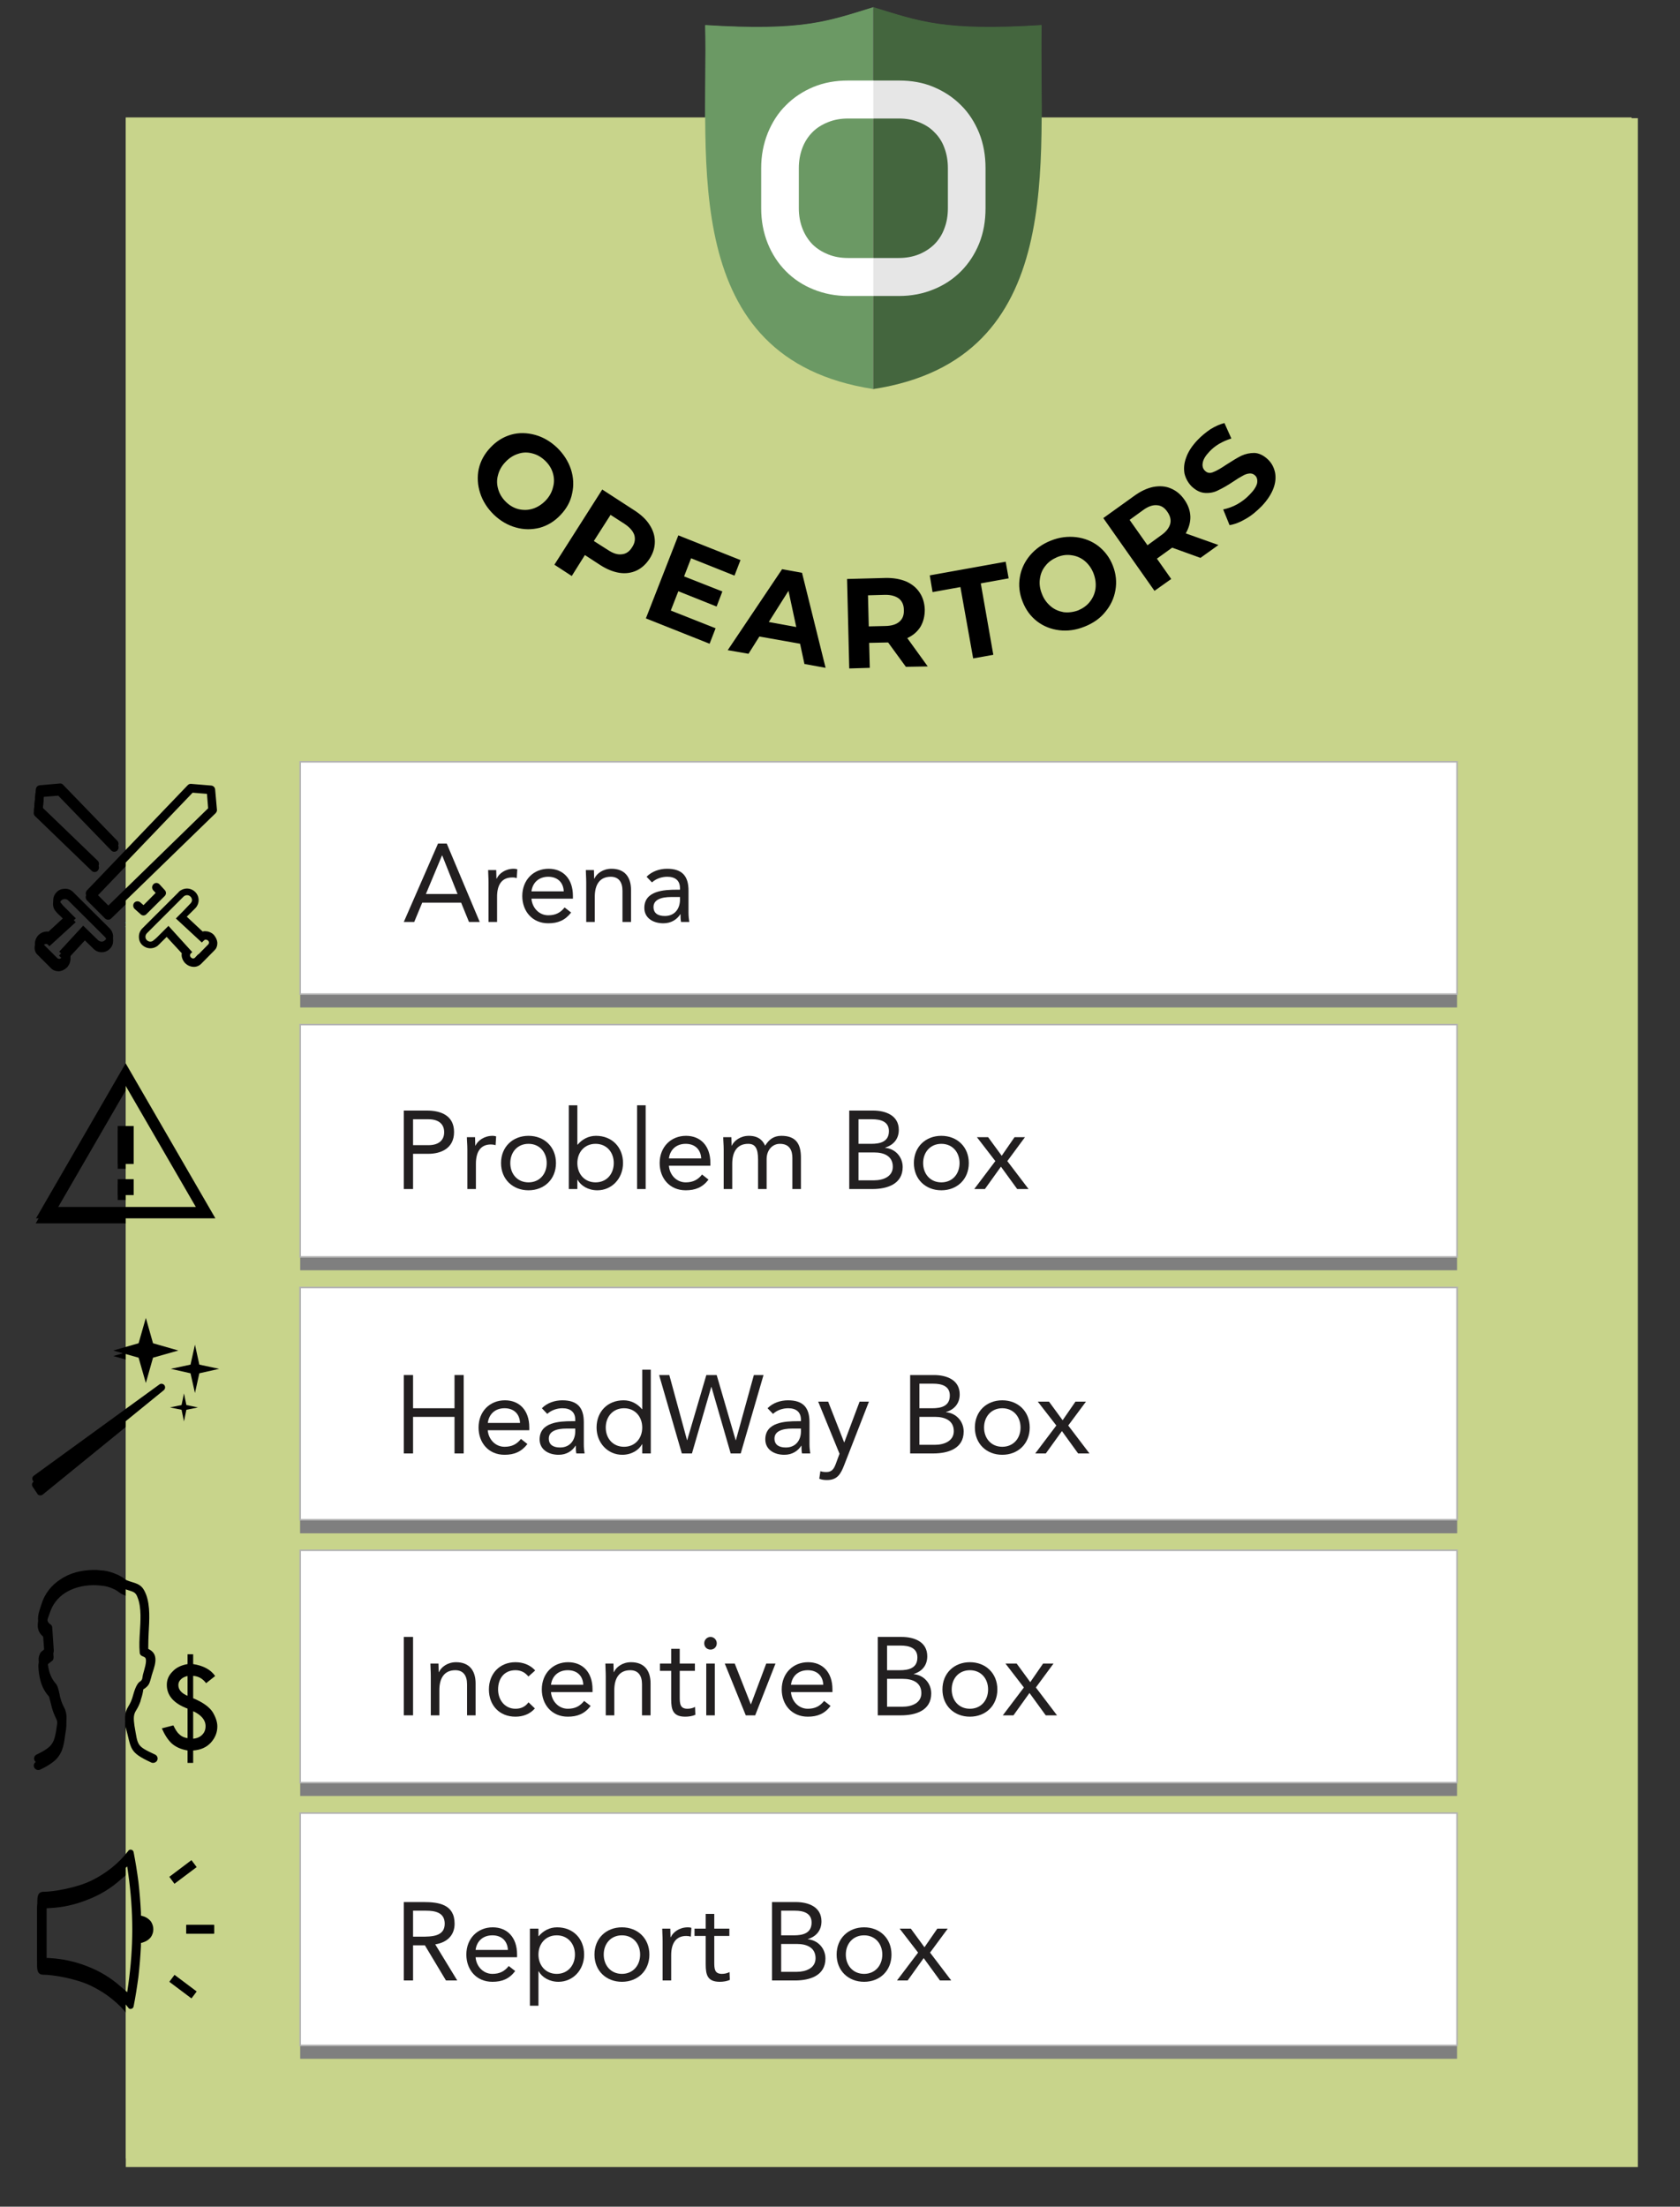 <svg xmlns="http://www.w3.org/2000/svg" xmlns:xlink="http://www.w3.org/1999/xlink" xmlns:serif="http://www.serif.com/" width="100%" height="100%" viewBox="0 0 2543 3339" xml:space="preserve" style="fill-rule:evenodd;clip-rule:evenodd;stroke-miterlimit:2;"><rect x="0" y="0" width="2543" height="3339" fill="#333333" stroke="none"/>    <g id="Artboard1" transform="matrix(0.806,0,0,0.795,1116.8,1440.74)">        <rect x="-1386.21" y="-1811.62" width="3156.11" height="4197.84" style="fill:none;"></rect>        <g transform="matrix(0.147,0,0,0.149,-1331.15,-1803.19)">            <rect x="1237" y="1449" width="19317" height="26172" style="fill:rgb(200,212,139);"></rect>        </g>        <g transform="matrix(0.147,0,0,0.149,-1331.15,-1803.19)">            <rect x="3475" y="9883" width="14840" height="2979" style="fill:rgb(127,127,127);"></rect>        </g>        <g transform="matrix(0.147,0,0,0.149,-1331.15,-1803.19)">            <rect x="3475" y="9712" width="14840" height="2979" style="fill:white;stroke:rgb(178,178,178);stroke-width:20px;"></rect>        </g>        <g transform="matrix(0.147,0,0,0.149,-1331.15,-1803.19)">            <rect x="3475" y="13253" width="14840" height="2979" style="fill:rgb(127,127,127);"></rect>        </g>        <g transform="matrix(0.147,0,0,0.149,-1331.15,-1803.19)">            <rect x="3475" y="13082" width="14840" height="2979" style="fill:white;stroke:rgb(178,178,178);stroke-width:20px;"></rect>        </g>        <g transform="matrix(0.147,0,0,0.149,-1331.15,-1803.19)">            <rect x="3475" y="16624" width="14840" height="2979" style="fill:rgb(127,127,127);"></rect>        </g>        <g transform="matrix(0.147,0,0,0.149,-1331.15,-1803.19)">            <rect x="3475" y="16453" width="14840" height="2978" style="fill:white;stroke:rgb(178,178,178);stroke-width:20px;"></rect>        </g>        <g transform="matrix(1.606,0,0,1.641,45.02,151.351)">            <g>                <g transform="matrix(0.091,0,0,0.091,-857.082,-1191.41)">                    <path d="M10853,4904C8338,4520 8733,1961 8692,266C9952,345 10264,217 10853,38L10853,4904Z" style="fill:rgb(107,153,100);"></path>                </g>                <g transform="matrix(0.091,0,0,0.091,-857.082,-1191.41)">                    <path d="M10853,4904C13368,4520 12976,1961 13015,266C11755,345 11445,217 10853,38L10853,4904Z" style="fill:rgb(68,102,62);"></path>                </g>                <g transform="matrix(0.091,0,0,0.091,-857.082,-1191.41)">                    <rect x="10853" y="38" width="3" height="4866" style="fill:rgb(102,102,102);"></rect>                </g>                <g transform="matrix(0.091,0,0,0.091,-857.082,-1191.41)">                    <path d="M10856,3718L10528,3718C10369,3718 10221,3690 10082,3634C9947,3580 9829,3503 9729,3403C9629,3303 9552,3186 9496,3050C9440,2912 9411,2763 9411,2599L9411,2089C9411,1928 9440,1780 9496,1641C9552,1506 9629,1385 9729,1288C9829,1188 9947,1111 10082,1055C10221,998 10369,973 10528,973L10856,973L10856,1457L10528,1457C10433,1457 10349,1472 10272,1503C10193,1534 10126,1575 10070,1631C10016,1685 9972,1751 9942,1828C9911,1908 9895,1995 9895,2089L9895,2599C9895,2696 9911,2781 9942,2860C9972,2937 10016,3004 10070,3060C10126,3114 10193,3157 10272,3188C10349,3219 10433,3234 10528,3234L10856,3234L10856,3718Z" style="fill:white;"></path>                </g>                <g transform="matrix(0.091,0,0,0.091,-857.082,-1191.41)">                    <path d="M12295,2599C12295,2763 12269,2912 12213,3050C12157,3186 12080,3303 11980,3403C11880,3503 11762,3580 11627,3634C11491,3690 11342,3718 11184,3718L10853,3718L10853,3234L11178,3234C11273,3234 11358,3219 11437,3188C11514,3157 11581,3114 11637,3060C11693,3004 11737,2937 11765,2860C11796,2781 11811,2696 11811,2599L11811,2089C11811,1995 11796,1908 11765,1828C11737,1751 11693,1685 11637,1631C11583,1575 11517,1534 11437,1503C11360,1472 11276,1457 11184,1457L10853,1457L10853,973L11184,973C11342,973 11491,998 11627,1055C11762,1111 11880,1188 11980,1288C12080,1385 12157,1506 12213,1641C12269,1780 12295,1928 12295,2089L12295,2599Z" style="fill:rgb(230,230,230);"></path>                </g>            </g>            <g transform="matrix(0.091,0,0,0.091,-857.082,-1191.41)">                <path d="M5975,6505C5890,6423 5831,6330 5798,6228C5765,6126 5759,6023 5780,5923C5803,5821 5854,5729 5931,5649C6008,5567 6098,5513 6197,5485C6297,5457 6400,5460 6505,5488C6607,5516 6702,5570 6789,5652C6873,5734 6932,5826 6966,5928C6999,6031 7004,6131 6981,6233C6961,6336 6909,6428 6833,6507C6756,6589 6666,6643 6566,6671C6464,6697 6361,6697 6259,6668C6156,6640 6062,6587 5975,6505ZM6131,6343C6179,6389 6233,6420 6295,6435C6354,6448 6415,6448 6477,6428C6535,6410 6592,6374 6640,6325C6689,6274 6720,6218 6735,6156C6753,6095 6751,6033 6733,5974C6715,5913 6681,5862 6633,5816C6584,5770 6530,5739 6469,5724C6410,5708 6348,5708 6287,5729C6228,5747 6172,5782 6123,5834C6074,5885 6044,5939 6028,6000C6010,6062 6013,6123 6031,6182C6049,6243 6082,6295 6131,6343ZM7783,6451C7867,6505 7934,6566 7977,6635C8021,6702 8044,6773 8044,6848C8044,6922 8023,6994 7977,7065C7931,7135 7875,7186 7808,7217C7742,7247 7667,7258 7585,7245C7506,7232 7424,7199 7340,7145L7145,7019L6976,7286L6753,7142L7368,6184L7783,6451ZM7442,6955C7509,6999 7568,7017 7621,7009C7675,7004 7719,6973 7752,6919C7788,6866 7795,6814 7780,6763C7762,6712 7721,6666 7655,6622L7475,6507L7260,6840L7442,6955ZM8825,7952L8748,8149L7929,7826L8346,6768L9145,7083L9068,7281L8510,7060L8420,7291L8912,7483L8838,7675L8346,7480L8249,7726L8825,7952ZM9911,8149L9388,8057L9248,8277L8981,8231L9680,7199L9936,7245L10239,8456L9967,8407L9911,8149ZM9862,7936L9762,7475L9509,7872L9862,7936ZM11271,8443L11043,8133L11030,8133L10799,8138L10807,8456L10543,8464L10515,7324L11009,7311C11109,7309 11196,7324 11273,7355C11348,7388 11406,7434 11447,7496C11488,7555 11511,7629 11514,7713C11514,7798 11496,7870 11458,7934C11419,7995 11363,8044 11289,8077L11552,8438L11271,8443ZM11245,7718C11245,7654 11222,7606 11181,7573C11138,7542 11079,7524 10999,7526L10784,7532L10794,7928L11009,7923C11089,7921 11148,7903 11189,7867C11230,7831 11248,7783 11245,7718ZM11972,7427L11614,7491L11578,7278L12554,7104L12592,7316L12234,7380L12395,8290L12136,8336L11972,7427ZM13568,7931C13458,7975 13348,7990 13243,7977C13135,7964 13040,7926 12958,7864C12874,7800 12812,7716 12771,7611C12730,7508 12718,7406 12736,7301C12753,7199 12797,7106 12866,7024C12935,6943 13025,6878 13135,6835C13245,6791 13353,6779 13460,6791C13565,6804 13660,6840 13745,6904C13827,6968 13891,7050 13932,7155C13973,7260 13983,7363 13965,7465C13947,7570 13903,7662 13834,7744C13768,7826 13678,7888 13568,7931ZM13486,7724C13547,7698 13599,7662 13637,7613C13675,7565 13701,7508 13709,7444C13716,7383 13709,7319 13683,7252C13658,7188 13619,7135 13570,7094C13522,7055 13465,7030 13404,7022C13343,7012 13281,7019 13217,7045C13156,7071 13104,7106 13066,7155C13025,7204 13002,7260 12994,7322C12984,7386 12994,7450 13020,7514C13045,7580 13084,7631 13133,7672C13181,7713 13238,7736 13299,7747C13360,7754 13422,7747 13486,7724ZM15058,7055L14695,6925L14684,6932L14498,7065L14682,7324L14467,7475L13809,6548L14208,6264C14290,6205 14372,6167 14451,6151C14533,6136 14608,6141 14674,6169C14743,6197 14802,6243 14851,6313C14900,6382 14925,6453 14928,6528C14930,6599 14910,6671 14869,6743L15289,6891L15058,7055ZM14633,6469C14597,6415 14551,6387 14498,6384C14444,6379 14385,6400 14321,6446L14147,6571L14377,6894L14551,6768C14615,6725 14654,6674 14669,6622C14682,6571 14669,6520 14633,6469ZM15847,6394C15783,6458 15717,6515 15640,6558C15565,6602 15494,6628 15432,6638L15350,6438C15409,6425 15471,6405 15532,6371C15594,6336 15647,6295 15693,6246C15747,6192 15775,6146 15786,6105C15793,6062 15786,6028 15758,6003C15737,5985 15714,5977 15686,5980C15660,5982 15629,5992 15599,6010C15568,6026 15530,6049 15481,6082C15407,6131 15343,6167 15289,6192C15238,6220 15179,6231 15120,6228C15058,6225 15002,6197 14946,6146C14900,6100 14869,6046 14853,5982C14841,5918 14846,5852 14874,5777C14900,5703 14948,5629 15020,5554C15071,5501 15128,5455 15186,5416C15248,5378 15307,5352 15366,5337L15455,5534C15340,5570 15245,5624 15174,5700C15122,5754 15094,5800 15087,5844C15079,5885 15089,5921 15117,5946C15145,5974 15181,5980 15222,5962C15266,5946 15322,5913 15391,5867C15468,5818 15530,5780 15583,5754C15637,5729 15693,5718 15752,5718C15811,5721 15870,5749 15924,5800C15973,5846 16001,5900 16016,5964C16029,6026 16024,6095 15996,6169C15968,6243 15919,6318 15847,6394Z"></path>            </g>        </g>        <g transform="matrix(0.147,0,0,0.149,-1331.15,-1803.19)">            <path d="M1997,12292C1972,12264 1956,12231 1954,12193C1954,12185 1954,12175 1956,12167L1762,11957L1736,11983L1682,12036C1675,12044 1667,12054 1657,12059L1657,12062C1629,12088 1593,12103 1552,12103C1513,12103 1478,12088 1449,12062C1421,12034 1406,12000 1406,11954C1406,11916 1421,11878 1449,11849L1918,11381L1918,11378C1946,11353 1985,11337 2023,11337C2061,11337 2100,11353 2128,11381C2156,11409 2172,11445 2172,11486C2172,11524 2156,11563 2128,11591L2020,11698L2223,11888C2236,11885 2251,11883 2264,11885C2294,11885 2325,11898 2351,11916L2353,11918L2358,11924C2361,11926 2361,11926 2366,11929L2371,11936C2394,11965 2410,11998 2412,12031C2412,12052 2410,12072 2402,12090C2397,12105 2387,12118 2374,12131L2202,12305C2174,12331 2138,12344 2102,12341C2061,12338 2026,12321 1997,12292ZM2069,11442C2079,11452 2087,11468 2087,11486C2087,11501 2079,11516 2067,11529C2008,11593 1944,11657 1880,11721L2213,12029L2243,12000C2251,11993 2259,11990 2266,11993C2277,11993 2284,11998 2292,12003L2294,12006C2300,12011 2305,12021 2305,12029C2305,12039 2302,12047 2297,12052L2169,12182L2166,12180L2123,12226C2118,12231 2108,12234 2100,12234C2090,12234 2082,12228 2074,12221C2067,12216 2064,12205 2061,12195C2061,12187 2064,12180 2069,12172L2090,12152L1785,11816L1680,11921C1657,11944 1623,11980 1595,12000C1585,12011 1570,12018 1552,12018C1536,12018 1521,12011 1508,12000L1508,11998C1495,11988 1490,11972 1490,11954C1490,11939 1498,11921 1508,11911L1979,11440C1990,11429 2008,11422 2023,11422C2041,11422 2056,11429 2067,11440L2069,11442ZM120,11931C148,11906 182,11890 220,11888C228,11888 238,11888 246,11890L456,11696L430,11670C412,11652 394,11634 374,11616C366,11609 358,11601 351,11591C323,11563 307,11527 307,11488C307,11447 323,11411 351,11383C379,11355 412,11340 456,11340C494,11337 533,11353 561,11381L1032,11849L1034,11852C1060,11878 1075,11916 1075,11954C1075,11993 1063,12031 1032,12059C1006,12088 968,12103 929,12103C888,12103 853,12088 824,12059C789,12023 750,11988 714,11952L525,12157C530,12169 530,12185 530,12198C527,12228 517,12259 497,12282L494,12287L492,12292C489,12292 486,12295 484,12298L476,12305C451,12328 417,12344 381,12346C363,12346 343,12344 325,12336C310,12331 294,12321 284,12310L110,12136C82,12111 69,12075 72,12036C74,11998 92,11959 120,11931ZM970,12000C960,12011 945,12018 929,12018C912,12018 896,12011 883,12000C819,11939 755,11875 691,11813L384,12146L415,12177C420,12182 422,12193 422,12200C422,12210 417,12218 410,12226C402,12233 394,12239 384,12239C376,12239 369,12236 361,12231L187,12057C182,12052 179,12041 179,12034C182,12023 184,12016 192,12008C197,12000 207,11998 217,11998C225,11995 233,11998 241,12006L261,12026L597,11719C561,11683 525,11650 492,11614C468,11591 430,11555 412,11529C399,11519 394,11504 394,11486C394,11470 399,11455 412,11442C425,11429 440,11424 456,11424C474,11424 489,11429 502,11442L973,11911C983,11924 991,11939 991,11954C991,11972 986,11988 973,11998L970,12000ZM374,10103L189,10118L174,10303L878,10981C899,11004 899,11038 878,11061C858,11084 822,11084 801,11063L77,10364C64,10354 59,10336 61,10318L84,10064C87,10036 107,10016 133,10013L392,9990C407,9988 425,9995 435,10008L1129,10725C1150,10748 1150,10781 1127,10804C1106,10825 1070,10825 1050,10802L374,10103ZM1465,11550L1621,11393L1590,11360C1570,11337 1570,11304 1593,11281C1613,11260 1649,11260 1670,11283L1736,11355C1759,11378 1759,11411 1736,11434L1503,11665C1483,11688 1447,11688 1426,11665L1349,11596C1329,11575 1326,11539 1349,11516C1370,11496 1406,11496 1426,11516L1465,11550ZM2407,10326C2410,10341 2402,10356 2392,10369L1052,11670C1032,11693 996,11693 973,11673L740,11440C719,11417 719,11383 740,11360L2031,10013C2043,10000 2059,9993 2077,9995L2328,10016C2358,10016 2382,10039 2384,10067L2407,10326ZM2279,10123L2095,10108L858,11399L1014,11555L2294,10308L2279,10123Z"></path>        </g>        <g transform="matrix(0.147,0,0,0.149,-1331.15,-1803.19)">            <path d="M1237,11773L1237,11775" style="fill:none;stroke:rgb(87,255,255);stroke-width:20px;"></path>        </g>        <g transform="matrix(0.147,0,0,0.149,-1331.15,-1803.19)">            <rect x="3475" y="16624" width="14840" height="2979" style="fill:rgb(127,127,127);"></rect>        </g>        <g transform="matrix(0.147,0,0,0.149,-1331.15,-1803.19)">            <rect x="3475" y="16453" width="14840" height="2978" style="fill:white;stroke:rgb(178,178,178);stroke-width:20px;"></rect>        </g>        <g transform="matrix(0.147,0,0,0.149,-1331.15,-1803.19)">            <rect x="3475" y="19994" width="14840" height="2979" style="fill:rgb(127,127,127);"></rect>        </g>        <g transform="matrix(0.147,0,0,0.149,-1331.15,-1803.19)">            <rect x="3475" y="19823" width="14840" height="2979" style="fill:white;stroke:rgb(178,178,178);stroke-width:20px;"></rect>        </g>        <g transform="matrix(0.147,0,0,0.149,-1331.15,-1803.19)">            <rect x="3475" y="23364" width="14840" height="2979" style="fill:rgb(127,127,127);"></rect>        </g>        <g transform="matrix(0.147,0,0,0.149,-1331.15,-1803.19)">            <rect x="3475" y="23193" width="14840" height="2979" style="fill:white;stroke:rgb(178,178,178);stroke-width:20px;"></rect>        </g>        <g transform="matrix(1.606,0,0,1.641,45.02,151.351)">            <g transform="matrix(0.091,0,0,0.091,-857.082,-1191.41)">                <path d="M4817,11694L4951,11694L5054,11448L5554,11448L5655,11694L5793,11694L5369,10695L5257,10695L4817,11694ZM5508,11338L5101,11338L5308,10847L5311,10847L5508,11338Z" style="fill:rgb(34,31,32);"></path>            </g>            <g transform="matrix(0.091,0,0,0.091,-857.082,-1191.41)">                <path d="M5906,11694L6016,11694L6016,11372C6016,11221 6076,11127 6210,11127C6230,11126 6251,11129 6269,11135L6276,11023C6261,11018 6245,11016 6231,11016C6122,11016 6040,11077 6011,11142L6008,11142C6008,11105 6005,11069 6005,11033L5901,11033C5901,11077 5906,11129 5906,11190L5906,11694Z" style="fill:rgb(34,31,32);"></path>            </g>            <g transform="matrix(0.091,0,0,0.091,-857.082,-1191.41)">                <path d="M6884,11509C6832,11575 6769,11609 6674,11609C6554,11609 6467,11512 6458,11397L6991,11397L6991,11362C6991,11143 6864,11016 6678,11016C6484,11016 6340,11159 6340,11364C6340,11555 6467,11711 6674,11711C6797,11711 6890,11674 6968,11574L6884,11509ZM6458,11304C6472,11193 6553,11118 6674,11118C6795,11118 6869,11193 6873,11304L6458,11304Z" style="fill:rgb(34,31,32);"></path>            </g>            <g transform="matrix(0.091,0,0,0.091,-857.082,-1191.41)">                <path d="M7162,11694L7272,11694L7272,11372C7272,11221 7334,11118 7477,11118C7580,11118 7628,11187 7628,11297L7628,11694L7738,11694L7738,11286C7738,11126 7660,11016 7487,11016C7378,11016 7296,11077 7267,11142L7264,11142C7264,11105 7261,11069 7261,11033L7157,11033C7157,11077 7162,11129 7162,11190L7162,11694Z" style="fill:rgb(34,31,32);"></path>            </g>            <g transform="matrix(0.091,0,0,0.091,-857.082,-1191.41)">                <path d="M8007,11190C8060,11142 8133,11118 8204,11118C8307,11118 8367,11167 8367,11263L8367,11283L8325,11283C8163,11283 7909,11296 7909,11515C7909,11643 8020,11711 8154,11711C8254,11711 8328,11663 8372,11595L8374,11595C8374,11623 8374,11664 8381,11694L8487,11694C8482,11660 8477,11618 8477,11579L8477,11296C8477,11110 8396,11016 8201,11016C8105,11016 8006,11049 7938,11118L8007,11190ZM8367,11376L8367,11419C8364,11526 8300,11618 8173,11618C8089,11618 8027,11587 8027,11503C8027,11414 8118,11376 8257,11376L8367,11376Z" style="fill:rgb(34,31,32);"></path>            </g>        </g>        <g transform="matrix(1.606,0,0,1.641,45.02,151.351)">            <g transform="matrix(0.091,0,0,0.091,-857.082,-1191.41)">                <path d="M4817,15097L4936,15097L4936,14648L5136,14648C5277,14648 5463,14590 5463,14371C5463,14162 5297,14097 5113,14097L4817,14097L4817,15097ZM4936,14208L5136,14208C5254,14208 5336,14261 5336,14373C5336,14484 5254,14538 5136,14538L4936,14538L4936,14208Z" style="fill:rgb(34,31,32);"></path>            </g>            <g transform="matrix(0.091,0,0,0.091,-857.082,-1191.41)">                <path d="M5634,15097L5744,15097L5744,14775C5744,14624 5803,14529 5937,14529C5957,14529 5978,14532 5997,14538L6004,14426C5988,14421 5973,14419 5959,14419C5850,14419 5768,14480 5738,14545L5736,14545C5736,14508 5733,14471 5733,14436L5628,14436C5628,14480 5634,14532 5634,14593L5634,15097Z" style="fill:rgb(34,31,32);"></path>            </g>            <g transform="matrix(0.091,0,0,0.091,-857.082,-1191.41)">                <path d="M6067,14766C6067,14972 6217,15113 6420,15113C6623,15113 6773,14972 6773,14766C6773,14560 6623,14419 6420,14419C6217,14419 6067,14560 6067,14766ZM6186,14766C6186,14628 6277,14521 6420,14521C6563,14521 6654,14628 6654,14766C6654,14905 6563,15012 6420,15012C6277,15012 6186,14905 6186,14766Z" style="fill:rgb(34,31,32);"></path>            </g>            <g transform="matrix(0.091,0,0,0.091,-857.082,-1191.41)">                <path d="M6938,15097L7048,15097L7048,14979L7051,14979C7092,15054 7186,15113 7305,15113C7490,15113 7635,14964 7635,14766C7635,14566 7495,14419 7288,14419C7192,14419 7111,14462 7051,14532L7048,14532L7048,14030L6938,14030L6938,15097ZM7048,14766C7048,14628 7140,14521 7282,14521C7425,14521 7516,14628 7516,14766C7516,14905 7425,15012 7282,15012C7140,15012 7048,14905 7048,14766Z" style="fill:rgb(34,31,32);"></path>            </g>            <g transform="matrix(0.091,0,0,0.091,-857.082,-1191.41)">                <rect x="7816" y="14030" width="110" height="1067" style="fill:rgb(34,31,32);"></rect>            </g>            <g transform="matrix(0.091,0,0,0.091,-857.082,-1191.41)">                <path d="M8651,14912C8599,14978 8535,15012 8441,15012C8321,15012 8233,14915 8225,14800L8758,14800L8758,14765C8758,14546 8631,14419 8445,14419C8250,14419 8106,14562 8106,14766C8106,14958 8233,15113 8441,15113C8563,15113 8657,15077 8734,14977L8651,14912ZM8225,14707C8239,14596 8319,14521 8441,14521C8562,14521 8635,14596 8640,14707L8225,14707Z" style="fill:rgb(34,31,32);"></path>            </g>            <g transform="matrix(0.091,0,0,0.091,-857.082,-1191.41)">                <path d="M8929,15097L9039,15097L9039,14775C9039,14624 9101,14521 9244,14521C9334,14521 9371,14577 9371,14723L9371,15097L9481,15097L9481,14716C9481,14597 9558,14521 9651,14521C9780,14521 9812,14610 9812,14701L9812,15097L9922,15097L9922,14696C9922,14525 9860,14419 9671,14419C9571,14419 9510,14467 9462,14545C9441,14500 9396,14419 9253,14419C9145,14419 9063,14480 9033,14545L9031,14545C9031,14508 9028,14471 9028,14436L8923,14436C8923,14480 8929,14532 8929,14593L8929,15097Z" style="fill:rgb(34,31,32);"></path>            </g>            <g transform="matrix(0.091,0,0,0.091,-857.082,-1191.41)">                <path d="M10543,15097L10841,15097C11026,15097 11230,15037 11230,14817C11230,14686 11133,14583 11005,14572L11005,14569C11112,14536 11180,14459 11180,14343C11180,14160 11013,14097 10848,14097L10543,14097L10543,15097ZM10662,14208L10838,14208C10945,14208 11053,14236 11053,14359C11053,14497 10937,14521 10825,14521L10662,14521L10662,14208ZM10662,14631L10865,14631C10985,14631 11103,14673 11103,14813C11103,14940 10978,14986 10862,14986L10662,14986L10662,14631Z" style="fill:rgb(34,31,32);"></path>            </g>            <g transform="matrix(0.091,0,0,0.091,-857.082,-1191.41)">                <path d="M11374,14766C11374,14972 11524,15113 11727,15113C11930,15113 12080,14972 12080,14766C12080,14560 11930,14419 11727,14419C11524,14419 11374,14560 11374,14766ZM11493,14766C11493,14628 11585,14521 11727,14521C11870,14521 11961,14628 11961,14766C11961,14905 11870,15012 11727,15012C11585,15012 11493,14905 11493,14766Z" style="fill:rgb(34,31,32);"></path>            </g>            <g transform="matrix(0.091,0,0,0.091,-857.082,-1191.41)">                <path d="M12150,15097L12287,15097L12493,14812L12702,15097L12848,15097L12575,14741L12802,14436L12668,14436L12503,14673L12328,14436L12184,14436L12421,14741L12150,15097Z" style="fill:rgb(34,31,32);"></path>            </g>        </g>        <g transform="matrix(1.606,0,0,1.641,45.02,151.351)">            <g transform="matrix(0.091,0,0,0.091,-857.082,-1191.41)">                <path d="M4817,18466L4936,18466L4936,18000L5469,18000L5469,18466L5587,18466L5587,17467L5469,17467L5469,17890L4936,17890L4936,17467L4817,17467L4817,18466Z" style="fill:rgb(34,31,32);"></path>            </g>            <g transform="matrix(0.091,0,0,0.091,-857.082,-1191.41)">                <path d="M6323,18281C6270,18348 6207,18381 6112,18381C5992,18381 5905,18284 5896,18170L6430,18170L6430,18134C6430,17916 6303,17789 6117,17789C5922,17789 5778,17931 5778,18136C5778,18328 5905,18483 6112,18483C6235,18483 6328,18446 6406,18346L6323,18281ZM5897,18077C5911,17965 5991,17890 6112,17890C6234,17890 6307,17965 6311,18077L5897,18077Z" style="fill:rgb(34,31,32);"></path>            </g>            <g transform="matrix(0.091,0,0,0.091,-857.082,-1191.41)">                <path d="M6661,17962C6714,17914 6787,17890 6857,17890C6960,17890 7021,17940 7021,18036L7021,18055L6979,18055C6817,18055 6563,18068 6563,18287C6563,18415 6674,18483 6808,18483C6908,18483 6982,18435 7025,18367L7028,18367C7028,18395 7028,18436 7035,18466L7141,18466C7135,18432 7131,18390 7131,18352L7131,18068C7131,17882 7049,17789 6855,17789C6759,17789 6660,17821 6592,17890L6661,17962ZM7021,18149L7021,18191C7018,18298 6953,18390 6826,18390C6743,18390 6681,18359 6681,18276C6681,18187 6771,18149 6911,18149L7021,18149Z" style="fill:rgb(34,31,32);"></path>            </g>            <g transform="matrix(0.091,0,0,0.091,-857.082,-1191.41)">                <path d="M7882,18466L7992,18466L7992,17399L7882,17399L7882,17902L7879,17902C7818,17831 7738,17789 7642,17789C7435,17789 7295,17935 7295,18136C7295,18333 7440,18483 7625,18483C7744,18483 7838,18424 7879,18349L7882,18349L7882,18466ZM7882,18136C7882,18274 7790,18381 7648,18381C7505,18381 7413,18274 7413,18136C7413,17998 7505,17890 7648,17890C7790,17890 7882,17998 7882,18136Z" style="fill:rgb(34,31,32);"></path>            </g>            <g transform="matrix(0.091,0,0,0.091,-857.082,-1191.41)">                <path d="M8391,18466L8521,18466L8769,17619L8772,17619L9019,18466L9148,18466L9441,17467L9317,17467L9086,18297L9083,18297L8839,17467L8706,17467L8460,18297L8458,18297L8230,17467L8099,17467L8391,18466Z" style="fill:rgb(34,31,32);"></path>            </g>            <g transform="matrix(0.091,0,0,0.091,-857.082,-1191.41)">                <path d="M9563,17962C9615,17914 9688,17890 9759,17890C9862,17890 9922,17940 9922,18036L9922,18055L9880,18055C9718,18055 9464,18068 9464,18287C9464,18415 9575,18483 9709,18483C9809,18483 9883,18435 9927,18367L9929,18367C9929,18395 9929,18436 9936,18466L10042,18466C10037,18432 10032,18390 10032,18352L10032,18068C10032,17882 9951,17789 9756,17789C9660,17789 9561,17821 9493,17890L9563,17962ZM9922,18149L9922,18191C9920,18298 9855,18390 9728,18390C9644,18390 9582,18359 9582,18276C9582,18187 9673,18149 9812,18149L9922,18149Z" style="fill:rgb(34,31,32);"></path>            </g>            <g transform="matrix(0.091,0,0,0.091,-857.082,-1191.41)">                <path d="M10796,17806L10676,17806L10480,18324L10477,18324L10272,17806L10144,17806L10418,18470L10372,18594C10348,18659 10322,18703 10250,18703C10219,18703 10195,18700 10172,18692L10158,18788C10188,18802 10226,18805 10257,18805C10389,18805 10433,18729 10477,18617L10796,17806Z" style="fill:rgb(34,31,32);"></path>            </g>            <g transform="matrix(0.091,0,0,0.091,-857.082,-1191.41)">                <path d="M11326,18466L11624,18466C11809,18466 12014,18407 12014,18187C12014,18055 11916,17952 11788,17941L11788,17938C11895,17906 11963,17828 11963,17713C11963,17529 11796,17467 11631,17467L11326,17467L11326,18466ZM11445,17577L11621,17577C11729,17577 11836,17605 11836,17728C11836,17866 11720,17890 11609,17890L11445,17890L11445,17577ZM11445,18000L11648,18000C11768,18000 11887,18043 11887,18182C11887,18309 11761,18356 11645,18356L11445,18356L11445,18000Z" style="fill:rgb(34,31,32);"></path>            </g>            <g transform="matrix(0.091,0,0,0.091,-857.082,-1191.41)">                <path d="M12158,18136C12158,18342 12307,18483 12510,18483C12713,18483 12863,18342 12863,18136C12863,17930 12713,17789 12510,17789C12307,17789 12158,17930 12158,18136ZM12276,18136C12276,17998 12368,17890 12510,17890C12653,17890 12745,17998 12745,18136C12745,18274 12653,18381 12510,18381C12368,18381 12276,18274 12276,18136Z" style="fill:rgb(34,31,32);"></path>            </g>            <g transform="matrix(0.091,0,0,0.091,-857.082,-1191.41)">                <path d="M12934,18466L13070,18466L13277,18181L13485,18466L13631,18466L13358,18110L13586,17806L13451,17806L13286,18043L13111,17806L12967,17806L13205,18110L12934,18466Z" style="fill:rgb(34,31,32);"></path>            </g>        </g>        <g transform="matrix(1.606,0,0,1.641,45.02,151.351)">            <g transform="matrix(0.091,0,0,0.091,-857.082,-1191.41)">                <rect x="4817" y="20804" width="119" height="999" style="fill:rgb(34,31,32);"></rect>            </g>            <g transform="matrix(0.091,0,0,0.091,-857.082,-1191.41)">                <path d="M5164,21803L5274,21803L5274,21482C5274,21331 5336,21228 5479,21228C5582,21228 5630,21297 5630,21407L5630,21803L5740,21803L5740,21396C5740,21236 5662,21126 5489,21126C5380,21126 5298,21187 5269,21252L5266,21252C5266,21215 5263,21178 5263,21143L5159,21143C5159,21187 5164,21239 5164,21300L5164,21803Z" style="fill:rgb(34,31,32);"></path>            </g>            <g transform="matrix(0.091,0,0,0.091,-857.082,-1191.41)">                <path d="M6506,21231C6440,21159 6349,21126 6252,21126C6049,21126 5911,21273 5911,21473C5911,21676 6047,21820 6252,21820C6348,21820 6438,21788 6502,21715L6420,21637C6379,21693 6324,21719 6252,21719C6118,21719 6029,21609 6029,21473C6029,21338 6104,21228 6252,21228C6318,21228 6372,21252 6419,21308L6506,21231Z" style="fill:rgb(34,31,32);"></path>            </g>            <g transform="matrix(0.091,0,0,0.091,-857.082,-1191.41)">                <path d="M7135,21619C7083,21685 7020,21719 6925,21719C6805,21719 6718,21621 6709,21507L7243,21507L7243,21472C7243,21253 7116,21126 6929,21126C6735,21126 6591,21269 6591,21473C6591,21665 6718,21820 6925,21820C7048,21820 7141,21784 7219,21683L7135,21619ZM6709,21414C6723,21302 6804,21228 6925,21228C7047,21228 7120,21302 7124,21414L6709,21414Z" style="fill:rgb(34,31,32);"></path>            </g>            <g transform="matrix(0.091,0,0,0.091,-857.082,-1191.41)">                <path d="M7413,21803L7523,21803L7523,21482C7523,21331 7586,21228 7728,21228C7831,21228 7879,21297 7879,21407L7879,21803L7989,21803L7989,21396C7989,21236 7912,21126 7738,21126C7629,21126 7547,21187 7518,21252L7515,21252C7515,21215 7512,21178 7512,21143L7408,21143C7408,21187 7413,21239 7413,21300L7413,21803Z" style="fill:rgb(34,31,32);"></path>            </g>            <g transform="matrix(0.091,0,0,0.091,-857.082,-1191.41)">                <path d="M8559,21143L8364,21143L8364,20955L8254,20955L8254,21143L8110,21143L8110,21236L8254,21236L8254,21599C8254,21736 8280,21820 8436,21820C8477,21820 8527,21813 8565,21796L8561,21696C8531,21712 8496,21719 8463,21719C8366,21719 8364,21651 8364,21566L8364,21236L8559,21236L8559,21143Z" style="fill:rgb(34,31,32);"></path>            </g>            <g transform="matrix(0.091,0,0,0.091,-857.082,-1191.41)">                <path d="M8705,21803L8815,21803L8815,21143L8705,21143L8705,21803ZM8679,20885C8679,20931 8713,20965 8760,20965C8806,20965 8840,20931 8840,20885C8840,20841 8805,20804 8760,20804C8714,20804 8679,20841 8679,20885Z" style="fill:rgb(34,31,32);"></path>            </g>            <g transform="matrix(0.091,0,0,0.091,-857.082,-1191.41)">                <path d="M9595,21143L9476,21143L9280,21661L9277,21661L9071,21143L8943,21143L9213,21803L9334,21803L9595,21143Z" style="fill:rgb(34,31,32);"></path>            </g>            <g transform="matrix(0.091,0,0,0.091,-857.082,-1191.41)">                <path d="M10220,21619C10168,21685 10104,21719 10010,21719C9890,21719 9802,21621 9794,21507L10327,21507L10327,21472C10327,21253 10200,21126 10014,21126C9819,21126 9675,21269 9675,21473C9675,21665 9802,21820 10010,21820C10133,21820 10226,21784 10303,21683L10220,21619ZM9794,21414C9808,21302 9888,21228 10010,21228C10131,21228 10205,21302 10209,21414L9794,21414Z" style="fill:rgb(34,31,32);"></path>            </g>            <g transform="matrix(0.091,0,0,0.091,-857.082,-1191.41)">                <path d="M10910,21803L11208,21803C11393,21803 11597,21744 11597,21524C11597,21393 11500,21290 11372,21278L11372,21276C11479,21243 11546,21166 11546,21050C11546,20866 11380,20804 11215,20804L10910,20804L10910,21803ZM11029,20914L11205,20914C11312,20914 11419,20943 11419,21065C11420,21204 11304,21228 11192,21228L11029,21228L11029,20914ZM11029,21338L11232,21338C11352,21338 11470,21380 11470,21520C11470,21647 11345,21693 11229,21693L11029,21693L11029,21338Z" style="fill:rgb(34,31,32);"></path>            </g>            <g transform="matrix(0.091,0,0,0.091,-857.082,-1191.41)">                <path d="M11741,21473C11741,21679 11891,21820 12094,21820C12297,21820 12447,21679 12447,21473C12447,21267 12297,21126 12094,21126C11891,21126 11741,21267 11741,21473ZM11860,21473C11860,21335 11951,21228 12094,21228C12237,21228 12328,21335 12328,21473C12328,21612 12237,21719 12094,21719C11951,21719 11860,21612 11860,21473Z" style="fill:rgb(34,31,32);"></path>            </g>            <g transform="matrix(0.091,0,0,0.091,-857.082,-1191.41)">                <path d="M12517,21803L12654,21803L12860,21518L13069,21803L13214,21803L12942,21448L13169,21143L13035,21143L12870,21380L12695,21143L12551,21143L12788,21448L12517,21803Z" style="fill:rgb(34,31,32);"></path>            </g>        </g>        <g transform="matrix(1.606,0,0,1.641,45.02,151.351)">            <g transform="matrix(0.091,0,0,0.091,-857.082,-1191.41)">                <path d="M4817,25181L4936,25181L4936,24733L5088,24733L5359,25181L5504,25181L5221,24721C5376,24697 5470,24603 5470,24458C5470,24211 5266,24182 5072,24182L4817,24182L4817,25181ZM4936,24292L5102,24292C5218,24292 5343,24314 5343,24458C5343,24623 5173,24623 5041,24623L4936,24623L4936,24292Z" style="fill:rgb(34,31,32);"></path>            </g>            <g transform="matrix(0.091,0,0,0.091,-857.082,-1191.41)">                <path d="M6166,24997C6114,25063 6050,25097 5956,25097C5836,25097 5748,24999 5740,24885L6273,24885L6273,24850C6273,24631 6146,24504 5960,24504C5765,24504 5621,24647 5621,24851C5621,25043 5748,25198 5956,25198C6079,25198 6172,25162 6249,25061L6166,24997ZM5740,24792C5754,24680 5834,24606 5956,24606C6077,24606 6150,24680 6155,24792L5740,24792Z" style="fill:rgb(34,31,32);"></path>            </g>            <g transform="matrix(0.091,0,0,0.091,-857.082,-1191.41)">                <path d="M6438,25503L6548,25503L6548,25064L6551,25064C6592,25139 6687,25198 6805,25198C6990,25198 7135,25049 7135,24851C7135,24651 6996,24504 6788,24504C6692,24504 6612,24546 6551,24617L6548,24617L6548,24521L6438,24521L6438,25503ZM6548,24851C6548,24713 6640,24606 6783,24606C6925,24606 7017,24713 7017,24851C7017,24989 6925,25097 6783,25097C6640,25097 6548,24989 6548,24851Z" style="fill:rgb(34,31,32);"></path>            </g>            <g transform="matrix(0.091,0,0,0.091,-857.082,-1191.41)">                <path d="M7268,24851C7268,25057 7418,25198 7621,25198C7824,25198 7974,25057 7974,24851C7974,24645 7824,24504 7621,24504C7418,24504 7268,24645 7268,24851ZM7387,24851C7387,24713 7478,24606 7621,24606C7763,24606 7855,24713 7855,24851C7855,24989 7763,25097 7621,25097C7478,25097 7387,24989 7387,24851Z" style="fill:rgb(34,31,32);"></path>            </g>            <g transform="matrix(0.091,0,0,0.091,-857.082,-1191.41)">                <path d="M8144,25181L8254,25181L8254,24860C8254,24709 8314,24614 8448,24614C8468,24614 8489,24617 8507,24623L8514,24511C8499,24505 8483,24504 8469,24504C8360,24504 8278,24565 8249,24630L8246,24630C8246,24593 8243,24556 8243,24521L8139,24521C8139,24565 8144,24617 8144,24678L8144,25181Z" style="fill:rgb(34,31,32);"></path>            </g>            <g transform="matrix(0.091,0,0,0.091,-857.082,-1191.41)">                <path d="M9002,24521L8808,24521L8808,24333L8698,24333L8698,24521L8554,24521L8554,24614L8698,24614L8698,24977C8698,25114 8723,25198 8880,25198C8920,25198 8970,25191 9008,25174L9004,25074C8974,25090 8939,25097 8906,25097C8809,25097 8808,25029 8808,24944L8808,24614L9002,24614L9002,24521Z" style="fill:rgb(34,31,32);"></path>            </g>            <g transform="matrix(0.091,0,0,0.091,-857.082,-1191.41)">                <path d="M9550,25181L9848,25181C10032,25181 10237,25122 10237,24902C10237,24771 10140,24668 10011,24656L10011,24654C10118,24621 10186,24544 10186,24428C10186,24244 10020,24182 9855,24182L9550,24182L9550,25181ZM9668,24292L9845,24292C9952,24292 10059,24321 10059,24443C10059,24582 9943,24606 9832,24606L9668,24606L9668,24292ZM9668,24716L9872,24716C9991,24716 10110,24758 10110,24898C10110,25025 9984,25071 9869,25071L9668,25071L9668,24716Z" style="fill:rgb(34,31,32);"></path>            </g>            <g transform="matrix(0.091,0,0,0.091,-857.082,-1191.41)">                <path d="M10381,24851C10381,25057 10531,25198 10734,25198C10937,25198 11086,25057 11086,24851C11086,24645 10937,24504 10734,24504C10531,24504 10381,24645 10381,24851ZM10499,24851C10499,24713 10591,24606 10734,24606C10876,24606 10968,24713 10968,24851C10968,24989 10876,25097 10734,25097C10591,25097 10499,24989 10499,24851Z" style="fill:rgb(34,31,32);"></path>            </g>            <g transform="matrix(0.091,0,0,0.091,-857.082,-1191.41)">                <path d="M11157,25181L11294,25181L11500,24896L11709,25181L11854,25181L11582,24826L11809,24521L11675,24521L11510,24758L11335,24521L11191,24521L11428,24826L11157,25181Z" style="fill:rgb(34,31,32);"></path>            </g>        </g>        <g transform="matrix(0.147,0,0,0.149,-1331.15,-1803.19)">            <path d="M1339,15064L1134,15064L1134,15268L1339,15268L1339,15064ZM1339,14382L1134,14382L1134,14869L1339,14869L1339,14382Z"></path>        </g>        <g transform="matrix(0.147,0,0,0.149,-1331.15,-1803.19)">            <path d="M1236,13578L86,15566L2387,15566L1236,13578ZM1236,13867L2136,15420L337,15420L1236,13867Z"></path>        </g>        <g transform="matrix(0.147,0,0,0.149,-1331.15,-1803.19)">            <path d="M1085,20239L1075,20234C1055,20224 1032,20216 1008,20209C988,20203 962,20198 939,20196C924,20193 906,20193 891,20191C865,20188 839,20188 814,20188C688,20191 563,20221 460,20288C366,20349 299,20437 266,20542C243,20608 194,20713 263,20767L274,20775C286,20782 294,20798 294,20813L314,21107C314,21128 309,21146 294,21156C289,21159 286,21164 281,21166C268,21174 258,21184 245,21195L235,21205L233,21220C233,21230 235,21243 235,21253C243,21351 268,21451 335,21527C340,21535 345,21540 350,21545L353,21553C373,21589 379,21632 389,21673C391,21691 396,21709 402,21727C412,21766 427,21801 445,21835C496,21930 476,22014 460,22114C453,22175 443,22239 419,22301C394,22360 358,22408 307,22447C253,22488 202,22516 143,22544C115,22557 79,22544 66,22516C53,22488 66,22455 94,22442C148,22416 192,22393 240,22357C274,22332 297,22298 314,22260C332,22209 343,22152 350,22096C358,22032 379,21950 345,21889C325,21848 307,21804 294,21758C289,21740 284,21720 279,21699C271,21671 266,21643 256,21615L253,21607L248,21602C163,21507 133,21387 122,21264C120,21246 120,21225 120,21207C122,21184 130,21164 140,21141C143,21136 148,21131 153,21125L199,21087L181,20846L171,20836C69,20744 122,20618 158,20508C199,20378 284,20270 399,20196C519,20114 665,20078 811,20075L845,20075C863,20075 880,20075 898,20078C919,20081 937,20081 957,20083C985,20088 1014,20093 1039,20101C1067,20109 1093,20119 1121,20132L1124,20132C1157,20147 1190,20165 1221,20188L1224,20193C1231,20196 1236,20201 1244,20203L1247,20206C1270,20216 1298,20224 1323,20232C1426,20262 1459,20293 1498,20390C1554,20539 1539,20726 1531,20882C1528,20944 1526,21005 1526,21067L1526,21087L1544,21097C1674,21169 1600,21325 1569,21430L1567,21440C1541,21530 1541,21556 1462,21607L1459,21630C1452,21671 1441,21709 1428,21748L1428,21753C1413,21799 1393,21840 1367,21881C1329,21940 1341,22006 1349,22073C1395,22329 1370,22329 1613,22442C1641,22455 1654,22488 1641,22516C1628,22544 1592,22557 1564,22544C1272,22408 1313,22373 1236,22088L1236,22086C1226,21983 1216,21912 1272,21822C1293,21789 1308,21755 1321,21717C1339,21658 1367,21533 1426,21502C1457,21479 1449,21446 1459,21412L1462,21402C1472,21361 1513,21243 1490,21205C1482,21192 1467,21187 1454,21182C1431,21174 1416,21156 1416,21131C1408,21046 1413,20962 1418,20877C1426,20741 1441,20559 1390,20431C1370,20375 1352,20360 1293,20342C1259,20332 1229,20321 1198,20308L1195,20306C1183,20301 1167,20291 1157,20283L1152,20280C1137,20268 1119,20255 1098,20244L1085,20239Z"></path>        </g>        <g transform="matrix(0.147,0,0,0.149,-1331.15,-1803.19)">            <path d="M2030,21156L2102,21156L2102,21282C2233,21302 2327,21353 2384,21435L2268,21527C2225,21469 2171,21438 2102,21433L2102,21720C2230,21773 2312,21835 2353,21899C2391,21963 2412,22024 2412,22081C2412,22160 2384,22227 2330,22288C2276,22347 2202,22383 2102,22390L2102,22549L2030,22549L2030,22390C1943,22375 1877,22344 1825,22298C1777,22252 1736,22188 1700,22106L1848,22068C1874,22122 1897,22160 1925,22183C1951,22209 1984,22224 2030,22232L2030,21853C1851,21786 1764,21684 1764,21548C1764,21484 1787,21428 1836,21379C1882,21328 1946,21297 2030,21282L2030,21156ZM2030,21689L2030,21435C1992,21443 1964,21458 1943,21479C1923,21499 1912,21522 1912,21551C1912,21609 1951,21656 2030,21689ZM2102,21886L2102,22239C2153,22234 2192,22216 2220,22186C2248,22157 2261,22122 2261,22078C2261,21999 2207,21935 2102,21886Z"></path>        </g>        <g transform="matrix(0.147,0,0,0.149,-1331.15,-1803.19)">            <path d="M2181,17442L2435,17496L2181,17553L2125,17806L2068,17553L1815,17496L2068,17442L2125,17186L2181,17442ZM57,18867L1669,17696C1689,17681 1717,17686 1733,17706C1748,17727 1743,17755 1725,17770L175,19031C155,19046 126,19044 109,19026L109,19023L47,18931C32,18910 37,18882 57,18867ZM1587,17168L1912,17261L1587,17353L1495,17678L1402,17353L1077,17261L1402,17168L1495,16843L1587,17168ZM1984,17811L1953,17960L1805,17991L1953,18021L1984,18170L2015,18021L2163,17991L2015,17960L1984,17811Z"></path>        </g>        <g transform="matrix(0.147,0,0,0.149,-1331.15,-1803.19)">            <path d="M185,24202C303,24202 606,24152 797,24058C981,23968 1147,23839 1269,23678C1271,23673 1276,23668 1281,23666C1288,23663 1293,23661 1298,23661L1308,23663C1316,23663 1321,23668 1328,23673C1333,23678 1336,23686 1338,23693C1363,23820 1383,23946 1400,24075C1415,24204 1425,24335 1432,24467L1432,24507L1472,24519C1507,24531 1536,24554 1559,24581C1579,24611 1591,24646 1591,24683C1591,24720 1579,24755 1559,24784C1536,24812 1507,24834 1472,24846L1432,24859L1432,24898C1425,25030 1415,25159 1400,25290C1383,25417 1363,25546 1338,25672C1336,25680 1333,25687 1328,25692C1321,25697 1316,25702 1308,25702L1298,25705C1293,25705 1288,25702 1281,25700C1276,25697 1271,25692 1269,25687C1147,25526 981,25397 797,25308C606,25213 303,25164 185,25164C135,25164 103,25143 103,25050L103,24316C103,24222 135,24202 185,24202ZM222,24316L222,25050L259,25052C425,25060 594,25097 753,25161C907,25221 1050,25308 1174,25419L1256,25489L1271,25385C1303,25151 1321,24916 1321,24683C1321,24450 1303,24214 1271,23983L1256,23877L1174,23946C1050,24058 907,24145 753,24204C594,24269 425,24306 259,24313L222,24316Z"></path>        </g>        <g transform="matrix(0.147,0,0,0.149,-1331.15,-1803.19)">            <rect x="2014" y="24627" width="356" height="111"></rect>        </g>        <g transform="matrix(0.147,0,0,0.149,-1331.15,-1803.19)">            <rect x="2014" y="24627" width="356" height="111"></rect>        </g>        <g transform="matrix(0.147,0,0,0.149,-1331.15,-1803.19)">            <path d="M2080,25569C2103,25540 2125,25510 2147,25480C2052,25409 1957,25338 1863,25267C1840,25297 1818,25327 1796,25356C1891,25427 1986,25498 2080,25569Z"></path>        </g>        <g transform="matrix(0.147,0,0,0.149,-1331.15,-1803.19)">            <path d="M1796,24010C1818,24040 1840,24069 1862,24099C1957,24028 2052,23957 2147,23885C2125,23856 2103,23826 2080,23796C1985,23867 1891,23939 1796,24010Z"></path>        </g>    </g>    <g transform="matrix(0.118,0,0,0.118,44.36,6.699)">        <rect x="1237" y="1449" width="19317" height="26172" style="fill:rgb(200,212,139);"></rect>    </g>    <g transform="matrix(0.118,0,0,0.118,44.36,6.699)">        <rect x="3475" y="9883" width="14840" height="2979" style="fill:rgb(127,127,127);"></rect>    </g>    <g transform="matrix(0.118,0,0,0.118,44.36,6.699)">        <rect x="3475" y="9712" width="14840" height="2979" style="fill:white;stroke:rgb(178,178,178);stroke-width:20px;"></rect>    </g>    <g transform="matrix(0.118,0,0,0.118,44.36,6.699)">        <rect x="3475" y="13253" width="14840" height="2979" style="fill:rgb(127,127,127);"></rect>    </g>    <g transform="matrix(0.118,0,0,0.118,44.36,6.699)">        <rect x="3475" y="13082" width="14840" height="2979" style="fill:white;stroke:rgb(178,178,178);stroke-width:20px;"></rect>    </g>    <g transform="matrix(0.118,0,0,0.118,44.36,6.699)">        <rect x="3475" y="16624" width="14840" height="2979" style="fill:rgb(127,127,127);"></rect>    </g>    <g transform="matrix(0.118,0,0,0.118,44.36,6.699)">        <rect x="3475" y="16453" width="14840" height="2978" style="fill:white;stroke:rgb(178,178,178);stroke-width:20px;"></rect>    </g>    <g transform="matrix(1.294,0,0,1.305,1153.07,1561.11)">        <g>            <g transform="matrix(0.091,0,0,0.091,-857.082,-1191.41)">                <path d="M10853,4904C8338,4520 8733,1961 8692,266C9952,345 10264,217 10853,38L10853,4904Z" style="fill:rgb(107,153,100);"></path>            </g>            <g transform="matrix(0.091,0,0,0.091,-857.082,-1191.41)">                <path d="M10853,4904C13368,4520 12976,1961 13015,266C11755,345 11445,217 10853,38L10853,4904Z" style="fill:rgb(68,102,62);"></path>            </g>            <g transform="matrix(0.091,0,0,0.091,-857.082,-1191.41)">                <rect x="10853" y="38" width="3" height="4866" style="fill:rgb(102,102,102);"></rect>            </g>            <g transform="matrix(0.091,0,0,0.091,-857.082,-1191.41)">                <path d="M10856,3718L10528,3718C10369,3718 10221,3690 10082,3634C9947,3580 9829,3503 9729,3403C9629,3303 9552,3186 9496,3050C9440,2912 9411,2763 9411,2599L9411,2089C9411,1928 9440,1780 9496,1641C9552,1506 9629,1385 9729,1288C9829,1188 9947,1111 10082,1055C10221,998 10369,973 10528,973L10856,973L10856,1457L10528,1457C10433,1457 10349,1472 10272,1503C10193,1534 10126,1575 10070,1631C10016,1685 9972,1751 9942,1828C9911,1908 9895,1995 9895,2089L9895,2599C9895,2696 9911,2781 9942,2860C9972,2937 10016,3004 10070,3060C10126,3114 10193,3157 10272,3188C10349,3219 10433,3234 10528,3234L10856,3234L10856,3718Z" style="fill:white;"></path>            </g>            <g transform="matrix(0.091,0,0,0.091,-857.082,-1191.41)">                <path d="M12295,2599C12295,2763 12269,2912 12213,3050C12157,3186 12080,3303 11980,3403C11880,3503 11762,3580 11627,3634C11491,3690 11342,3718 11184,3718L10853,3718L10853,3234L11178,3234C11273,3234 11358,3219 11437,3188C11514,3157 11581,3114 11637,3060C11693,3004 11737,2937 11765,2860C11796,2781 11811,2696 11811,2599L11811,2089C11811,1995 11796,1908 11765,1828C11737,1751 11693,1685 11637,1631C11583,1575 11517,1534 11437,1503C11360,1472 11276,1457 11184,1457L10853,1457L10853,973L11184,973C11342,973 11491,998 11627,1055C11762,1111 11880,1188 11980,1288C12080,1385 12157,1506 12213,1641C12269,1780 12295,1928 12295,2089L12295,2599Z" style="fill:rgb(230,230,230);"></path>            </g>        </g>        <g transform="matrix(0.091,0,0,0.091,-857.082,-1191.41)">            <path d="M5975,6505C5890,6423 5831,6330 5798,6228C5765,6126 5759,6023 5780,5923C5803,5821 5854,5729 5931,5649C6008,5567 6098,5513 6197,5485C6297,5457 6400,5460 6505,5488C6607,5516 6702,5570 6789,5652C6873,5734 6932,5826 6966,5928C6999,6031 7004,6131 6981,6233C6961,6336 6909,6428 6833,6507C6756,6589 6666,6643 6566,6671C6464,6697 6361,6697 6259,6668C6156,6640 6062,6587 5975,6505ZM6131,6343C6179,6389 6233,6420 6295,6435C6354,6448 6415,6448 6477,6428C6535,6410 6592,6374 6640,6325C6689,6274 6720,6218 6735,6156C6753,6095 6751,6033 6733,5974C6715,5913 6681,5862 6633,5816C6584,5770 6530,5739 6469,5724C6410,5708 6348,5708 6287,5729C6228,5747 6172,5782 6123,5834C6074,5885 6044,5939 6028,6000C6010,6062 6013,6123 6031,6182C6049,6243 6082,6295 6131,6343ZM7783,6451C7867,6505 7934,6566 7977,6635C8021,6702 8044,6773 8044,6848C8044,6922 8023,6994 7977,7065C7931,7135 7875,7186 7808,7217C7742,7247 7667,7258 7585,7245C7506,7232 7424,7199 7340,7145L7145,7019L6976,7286L6753,7142L7368,6184L7783,6451ZM7442,6955C7509,6999 7568,7017 7621,7009C7675,7004 7719,6973 7752,6919C7788,6866 7795,6814 7780,6763C7762,6712 7721,6666 7655,6622L7475,6507L7260,6840L7442,6955ZM8825,7952L8748,8149L7929,7826L8346,6768L9145,7083L9068,7281L8510,7060L8420,7291L8912,7483L8838,7675L8346,7480L8249,7726L8825,7952ZM9911,8149L9388,8057L9248,8277L8981,8231L9680,7199L9936,7245L10239,8456L9967,8407L9911,8149ZM9862,7936L9762,7475L9509,7872L9862,7936ZM11271,8443L11043,8133L11030,8133L10799,8138L10807,8456L10543,8464L10515,7324L11009,7311C11109,7309 11196,7324 11273,7355C11348,7388 11406,7434 11447,7496C11488,7555 11511,7629 11514,7713C11514,7798 11496,7870 11458,7934C11419,7995 11363,8044 11289,8077L11552,8438L11271,8443ZM11245,7718C11245,7654 11222,7606 11181,7573C11138,7542 11079,7524 10999,7526L10784,7532L10794,7928L11009,7923C11089,7921 11148,7903 11189,7867C11230,7831 11248,7783 11245,7718ZM11972,7427L11614,7491L11578,7278L12554,7104L12592,7316L12234,7380L12395,8290L12136,8336L11972,7427ZM13568,7931C13458,7975 13348,7990 13243,7977C13135,7964 13040,7926 12958,7864C12874,7800 12812,7716 12771,7611C12730,7508 12718,7406 12736,7301C12753,7199 12797,7106 12866,7024C12935,6943 13025,6878 13135,6835C13245,6791 13353,6779 13460,6791C13565,6804 13660,6840 13745,6904C13827,6968 13891,7050 13932,7155C13973,7260 13983,7363 13965,7465C13947,7570 13903,7662 13834,7744C13768,7826 13678,7888 13568,7931ZM13486,7724C13547,7698 13599,7662 13637,7613C13675,7565 13701,7508 13709,7444C13716,7383 13709,7319 13683,7252C13658,7188 13619,7135 13570,7094C13522,7055 13465,7030 13404,7022C13343,7012 13281,7019 13217,7045C13156,7071 13104,7106 13066,7155C13025,7204 13002,7260 12994,7322C12984,7386 12994,7450 13020,7514C13045,7580 13084,7631 13133,7672C13181,7713 13238,7736 13299,7747C13360,7754 13422,7747 13486,7724ZM15058,7055L14695,6925L14684,6932L14498,7065L14682,7324L14467,7475L13809,6548L14208,6264C14290,6205 14372,6167 14451,6151C14533,6136 14608,6141 14674,6169C14743,6197 14802,6243 14851,6313C14900,6382 14925,6453 14928,6528C14930,6599 14910,6671 14869,6743L15289,6891L15058,7055ZM14633,6469C14597,6415 14551,6387 14498,6384C14444,6379 14385,6400 14321,6446L14147,6571L14377,6894L14551,6768C14615,6725 14654,6674 14669,6622C14682,6571 14669,6520 14633,6469ZM15847,6394C15783,6458 15717,6515 15640,6558C15565,6602 15494,6628 15432,6638L15350,6438C15409,6425 15471,6405 15532,6371C15594,6336 15647,6295 15693,6246C15747,6192 15775,6146 15786,6105C15793,6062 15786,6028 15758,6003C15737,5985 15714,5977 15686,5980C15660,5982 15629,5992 15599,6010C15568,6026 15530,6049 15481,6082C15407,6131 15343,6167 15289,6192C15238,6220 15179,6231 15120,6228C15058,6225 15002,6197 14946,6146C14900,6100 14869,6046 14853,5982C14841,5918 14846,5852 14874,5777C14900,5703 14948,5629 15020,5554C15071,5501 15128,5455 15186,5416C15248,5378 15307,5352 15366,5337L15455,5534C15340,5570 15245,5624 15174,5700C15122,5754 15094,5800 15087,5844C15079,5885 15089,5921 15117,5946C15145,5974 15181,5980 15222,5962C15266,5946 15322,5913 15391,5867C15468,5818 15530,5780 15583,5754C15637,5729 15693,5718 15752,5718C15811,5721 15870,5749 15924,5800C15973,5846 16001,5900 16016,5964C16029,6026 16024,6095 15996,6169C15968,6243 15919,6318 15847,6394Z"></path>        </g>    </g>    <g transform="matrix(0.118,0,0,0.118,44.36,6.699)">        <path d="M1997,12292C1972,12264 1956,12231 1954,12193C1954,12185 1954,12175 1956,12167L1762,11957L1736,11983L1682,12036C1675,12044 1667,12054 1657,12059L1657,12062C1629,12088 1593,12103 1552,12103C1513,12103 1478,12088 1449,12062C1421,12034 1406,12000 1406,11954C1406,11916 1421,11878 1449,11849L1918,11381L1918,11378C1946,11353 1985,11337 2023,11337C2061,11337 2100,11353 2128,11381C2156,11409 2172,11445 2172,11486C2172,11524 2156,11563 2128,11591L2020,11698L2223,11888C2236,11885 2251,11883 2264,11885C2294,11885 2325,11898 2351,11916L2353,11918L2358,11924C2361,11926 2361,11926 2366,11929L2371,11936C2394,11965 2410,11998 2412,12031C2412,12052 2410,12072 2402,12090C2397,12105 2387,12118 2374,12131L2202,12305C2174,12331 2138,12344 2102,12341C2061,12338 2026,12321 1997,12292ZM2069,11442C2079,11452 2087,11468 2087,11486C2087,11501 2079,11516 2067,11529C2008,11593 1944,11657 1880,11721L2213,12029L2243,12000C2251,11993 2259,11990 2266,11993C2277,11993 2284,11998 2292,12003L2294,12006C2300,12011 2305,12021 2305,12029C2305,12039 2302,12047 2297,12052L2169,12182L2166,12180L2123,12226C2118,12231 2108,12234 2100,12234C2090,12234 2082,12228 2074,12221C2067,12216 2064,12205 2061,12195C2061,12187 2064,12180 2069,12172L2090,12152L1785,11816L1680,11921C1657,11944 1623,11980 1595,12000C1585,12011 1570,12018 1552,12018C1536,12018 1521,12011 1508,12000L1508,11998C1495,11988 1490,11972 1490,11954C1490,11939 1498,11921 1508,11911L1979,11440C1990,11429 2008,11422 2023,11422C2041,11422 2056,11429 2067,11440L2069,11442ZM120,11931C148,11906 182,11890 220,11888C228,11888 238,11888 246,11890L456,11696L430,11670C412,11652 394,11634 374,11616C366,11609 358,11601 351,11591C323,11563 307,11527 307,11488C307,11447 323,11411 351,11383C379,11355 412,11340 456,11340C494,11337 533,11353 561,11381L1032,11849L1034,11852C1060,11878 1075,11916 1075,11954C1075,11993 1063,12031 1032,12059C1006,12088 968,12103 929,12103C888,12103 853,12088 824,12059C789,12023 750,11988 714,11952L525,12157C530,12169 530,12185 530,12198C527,12228 517,12259 497,12282L494,12287L492,12292C489,12292 486,12295 484,12298L476,12305C451,12328 417,12344 381,12346C363,12346 343,12344 325,12336C310,12331 294,12321 284,12310L110,12136C82,12111 69,12075 72,12036C74,11998 92,11959 120,11931ZM970,12000C960,12011 945,12018 929,12018C912,12018 896,12011 883,12000C819,11939 755,11875 691,11813L384,12146L415,12177C420,12182 422,12193 422,12200C422,12210 417,12218 410,12226C402,12233 394,12239 384,12239C376,12239 369,12236 361,12231L187,12057C182,12052 179,12041 179,12034C182,12023 184,12016 192,12008C197,12000 207,11998 217,11998C225,11995 233,11998 241,12006L261,12026L597,11719C561,11683 525,11650 492,11614C468,11591 430,11555 412,11529C399,11519 394,11504 394,11486C394,11470 399,11455 412,11442C425,11429 440,11424 456,11424C474,11424 489,11429 502,11442L973,11911C983,11924 991,11939 991,11954C991,11972 986,11988 973,11998L970,12000ZM374,10103L189,10118L174,10303L878,10981C899,11004 899,11038 878,11061C858,11084 822,11084 801,11063L77,10364C64,10354 59,10336 61,10318L84,10064C87,10036 107,10016 133,10013L392,9990C407,9988 425,9995 435,10008L1129,10725C1150,10748 1150,10781 1127,10804C1106,10825 1070,10825 1050,10802L374,10103ZM1465,11550L1621,11393L1590,11360C1570,11337 1570,11304 1593,11281C1613,11260 1649,11260 1670,11283L1736,11355C1759,11378 1759,11411 1736,11434L1503,11665C1483,11688 1447,11688 1426,11665L1349,11596C1329,11575 1326,11539 1349,11516C1370,11496 1406,11496 1426,11516L1465,11550ZM2407,10326C2410,10341 2402,10356 2392,10369L1052,11670C1032,11693 996,11693 973,11673L740,11440C719,11417 719,11383 740,11360L2031,10013C2043,10000 2059,9993 2077,9995L2328,10016C2358,10016 2382,10039 2384,10067L2407,10326ZM2279,10123L2095,10108L858,11399L1014,11555L2294,10308L2279,10123Z"></path>    </g>    <g transform="matrix(0.118,0,0,0.118,44.36,6.699)">        <path d="M1237,11773L1237,11775" style="fill:none;stroke:rgb(87,255,255);stroke-width:20px;"></path>    </g>    <g transform="matrix(0.118,0,0,0.118,44.36,6.699)">        <rect x="3475" y="16624" width="14840" height="2979" style="fill:rgb(127,127,127);"></rect>    </g>    <g transform="matrix(0.118,0,0,0.118,44.36,6.699)">        <rect x="3475" y="16453" width="14840" height="2978" style="fill:white;stroke:rgb(178,178,178);stroke-width:20px;"></rect>    </g>    <g transform="matrix(0.118,0,0,0.118,44.36,6.699)">        <rect x="3475" y="19994" width="14840" height="2979" style="fill:rgb(127,127,127);"></rect>    </g>    <g transform="matrix(0.118,0,0,0.118,44.36,6.699)">        <rect x="3475" y="19823" width="14840" height="2979" style="fill:white;stroke:rgb(178,178,178);stroke-width:20px;"></rect>    </g>    <g transform="matrix(0.118,0,0,0.118,44.36,6.699)">        <rect x="3475" y="23364" width="14840" height="2979" style="fill:rgb(127,127,127);"></rect>    </g>    <g transform="matrix(0.118,0,0,0.118,44.36,6.699)">        <rect x="3475" y="23193" width="14840" height="2979" style="fill:white;stroke:rgb(178,178,178);stroke-width:20px;"></rect>    </g>    <g transform="matrix(1.294,0,0,1.305,1153.07,1561.11)">        <g transform="matrix(0.091,0,0,0.091,-857.082,-1191.41)">            <path d="M4817,11694L4951,11694L5054,11448L5554,11448L5655,11694L5793,11694L5369,10695L5257,10695L4817,11694ZM5508,11338L5101,11338L5308,10847L5311,10847L5508,11338Z" style="fill:rgb(34,31,32);"></path>        </g>        <g transform="matrix(0.091,0,0,0.091,-857.082,-1191.41)">            <path d="M5906,11694L6016,11694L6016,11372C6016,11221 6076,11127 6210,11127C6230,11126 6251,11129 6269,11135L6276,11023C6261,11018 6245,11016 6231,11016C6122,11016 6040,11077 6011,11142L6008,11142C6008,11105 6005,11069 6005,11033L5901,11033C5901,11077 5906,11129 5906,11190L5906,11694Z" style="fill:rgb(34,31,32);"></path>        </g>        <g transform="matrix(0.091,0,0,0.091,-857.082,-1191.41)">            <path d="M6884,11509C6832,11575 6769,11609 6674,11609C6554,11609 6467,11512 6458,11397L6991,11397L6991,11362C6991,11143 6864,11016 6678,11016C6484,11016 6340,11159 6340,11364C6340,11555 6467,11711 6674,11711C6797,11711 6890,11674 6968,11574L6884,11509ZM6458,11304C6472,11193 6553,11118 6674,11118C6795,11118 6869,11193 6873,11304L6458,11304Z" style="fill:rgb(34,31,32);"></path>        </g>        <g transform="matrix(0.091,0,0,0.091,-857.082,-1191.41)">            <path d="M7162,11694L7272,11694L7272,11372C7272,11221 7334,11118 7477,11118C7580,11118 7628,11187 7628,11297L7628,11694L7738,11694L7738,11286C7738,11126 7660,11016 7487,11016C7378,11016 7296,11077 7267,11142L7264,11142C7264,11105 7261,11069 7261,11033L7157,11033C7157,11077 7162,11129 7162,11190L7162,11694Z" style="fill:rgb(34,31,32);"></path>        </g>        <g transform="matrix(0.091,0,0,0.091,-857.082,-1191.41)">            <path d="M8007,11190C8060,11142 8133,11118 8204,11118C8307,11118 8367,11167 8367,11263L8367,11283L8325,11283C8163,11283 7909,11296 7909,11515C7909,11643 8020,11711 8154,11711C8254,11711 8328,11663 8372,11595L8374,11595C8374,11623 8374,11664 8381,11694L8487,11694C8482,11660 8477,11618 8477,11579L8477,11296C8477,11110 8396,11016 8201,11016C8105,11016 8006,11049 7938,11118L8007,11190ZM8367,11376L8367,11419C8364,11526 8300,11618 8173,11618C8089,11618 8027,11587 8027,11503C8027,11414 8118,11376 8257,11376L8367,11376Z" style="fill:rgb(34,31,32);"></path>        </g>    </g>    <g transform="matrix(1.294,0,0,1.305,1153.07,1561.11)">        <g transform="matrix(0.091,0,0,0.091,-857.082,-1191.41)">            <path d="M4817,15097L4936,15097L4936,14648L5136,14648C5277,14648 5463,14590 5463,14371C5463,14162 5297,14097 5113,14097L4817,14097L4817,15097ZM4936,14208L5136,14208C5254,14208 5336,14261 5336,14373C5336,14484 5254,14538 5136,14538L4936,14538L4936,14208Z" style="fill:rgb(34,31,32);"></path>        </g>        <g transform="matrix(0.091,0,0,0.091,-857.082,-1191.41)">            <path d="M5634,15097L5744,15097L5744,14775C5744,14624 5803,14529 5937,14529C5957,14529 5978,14532 5997,14538L6004,14426C5988,14421 5973,14419 5959,14419C5850,14419 5768,14480 5738,14545L5736,14545C5736,14508 5733,14471 5733,14436L5628,14436C5628,14480 5634,14532 5634,14593L5634,15097Z" style="fill:rgb(34,31,32);"></path>        </g>        <g transform="matrix(0.091,0,0,0.091,-857.082,-1191.41)">            <path d="M6067,14766C6067,14972 6217,15113 6420,15113C6623,15113 6773,14972 6773,14766C6773,14560 6623,14419 6420,14419C6217,14419 6067,14560 6067,14766ZM6186,14766C6186,14628 6277,14521 6420,14521C6563,14521 6654,14628 6654,14766C6654,14905 6563,15012 6420,15012C6277,15012 6186,14905 6186,14766Z" style="fill:rgb(34,31,32);"></path>        </g>        <g transform="matrix(0.091,0,0,0.091,-857.082,-1191.41)">            <path d="M6938,15097L7048,15097L7048,14979L7051,14979C7092,15054 7186,15113 7305,15113C7490,15113 7635,14964 7635,14766C7635,14566 7495,14419 7288,14419C7192,14419 7111,14462 7051,14532L7048,14532L7048,14030L6938,14030L6938,15097ZM7048,14766C7048,14628 7140,14521 7282,14521C7425,14521 7516,14628 7516,14766C7516,14905 7425,15012 7282,15012C7140,15012 7048,14905 7048,14766Z" style="fill:rgb(34,31,32);"></path>        </g>        <g transform="matrix(0.091,0,0,0.091,-857.082,-1191.41)">            <rect x="7816" y="14030" width="110" height="1067" style="fill:rgb(34,31,32);"></rect>        </g>        <g transform="matrix(0.091,0,0,0.091,-857.082,-1191.41)">            <path d="M8651,14912C8599,14978 8535,15012 8441,15012C8321,15012 8233,14915 8225,14800L8758,14800L8758,14765C8758,14546 8631,14419 8445,14419C8250,14419 8106,14562 8106,14766C8106,14958 8233,15113 8441,15113C8563,15113 8657,15077 8734,14977L8651,14912ZM8225,14707C8239,14596 8319,14521 8441,14521C8562,14521 8635,14596 8640,14707L8225,14707Z" style="fill:rgb(34,31,32);"></path>        </g>        <g transform="matrix(0.091,0,0,0.091,-857.082,-1191.41)">            <path d="M8929,15097L9039,15097L9039,14775C9039,14624 9101,14521 9244,14521C9334,14521 9371,14577 9371,14723L9371,15097L9481,15097L9481,14716C9481,14597 9558,14521 9651,14521C9780,14521 9812,14610 9812,14701L9812,15097L9922,15097L9922,14696C9922,14525 9860,14419 9671,14419C9571,14419 9510,14467 9462,14545C9441,14500 9396,14419 9253,14419C9145,14419 9063,14480 9033,14545L9031,14545C9031,14508 9028,14471 9028,14436L8923,14436C8923,14480 8929,14532 8929,14593L8929,15097Z" style="fill:rgb(34,31,32);"></path>        </g>        <g transform="matrix(0.091,0,0,0.091,-857.082,-1191.41)">            <path d="M10543,15097L10841,15097C11026,15097 11230,15037 11230,14817C11230,14686 11133,14583 11005,14572L11005,14569C11112,14536 11180,14459 11180,14343C11180,14160 11013,14097 10848,14097L10543,14097L10543,15097ZM10662,14208L10838,14208C10945,14208 11053,14236 11053,14359C11053,14497 10937,14521 10825,14521L10662,14521L10662,14208ZM10662,14631L10865,14631C10985,14631 11103,14673 11103,14813C11103,14940 10978,14986 10862,14986L10662,14986L10662,14631Z" style="fill:rgb(34,31,32);"></path>        </g>        <g transform="matrix(0.091,0,0,0.091,-857.082,-1191.41)">            <path d="M11374,14766C11374,14972 11524,15113 11727,15113C11930,15113 12080,14972 12080,14766C12080,14560 11930,14419 11727,14419C11524,14419 11374,14560 11374,14766ZM11493,14766C11493,14628 11585,14521 11727,14521C11870,14521 11961,14628 11961,14766C11961,14905 11870,15012 11727,15012C11585,15012 11493,14905 11493,14766Z" style="fill:rgb(34,31,32);"></path>        </g>        <g transform="matrix(0.091,0,0,0.091,-857.082,-1191.41)">            <path d="M12150,15097L12287,15097L12493,14812L12702,15097L12848,15097L12575,14741L12802,14436L12668,14436L12503,14673L12328,14436L12184,14436L12421,14741L12150,15097Z" style="fill:rgb(34,31,32);"></path>        </g>    </g>    <g transform="matrix(1.294,0,0,1.305,1153.07,1561.11)">        <g transform="matrix(0.091,0,0,0.091,-857.082,-1191.41)">            <path d="M4817,18466L4936,18466L4936,18000L5469,18000L5469,18466L5587,18466L5587,17467L5469,17467L5469,17890L4936,17890L4936,17467L4817,17467L4817,18466Z" style="fill:rgb(34,31,32);"></path>        </g>        <g transform="matrix(0.091,0,0,0.091,-857.082,-1191.41)">            <path d="M6323,18281C6270,18348 6207,18381 6112,18381C5992,18381 5905,18284 5896,18170L6430,18170L6430,18134C6430,17916 6303,17789 6117,17789C5922,17789 5778,17931 5778,18136C5778,18328 5905,18483 6112,18483C6235,18483 6328,18446 6406,18346L6323,18281ZM5897,18077C5911,17965 5991,17890 6112,17890C6234,17890 6307,17965 6311,18077L5897,18077Z" style="fill:rgb(34,31,32);"></path>        </g>        <g transform="matrix(0.091,0,0,0.091,-857.082,-1191.41)">            <path d="M6661,17962C6714,17914 6787,17890 6857,17890C6960,17890 7021,17940 7021,18036L7021,18055L6979,18055C6817,18055 6563,18068 6563,18287C6563,18415 6674,18483 6808,18483C6908,18483 6982,18435 7025,18367L7028,18367C7028,18395 7028,18436 7035,18466L7141,18466C7135,18432 7131,18390 7131,18352L7131,18068C7131,17882 7049,17789 6855,17789C6759,17789 6660,17821 6592,17890L6661,17962ZM7021,18149L7021,18191C7018,18298 6953,18390 6826,18390C6743,18390 6681,18359 6681,18276C6681,18187 6771,18149 6911,18149L7021,18149Z" style="fill:rgb(34,31,32);"></path>        </g>        <g transform="matrix(0.091,0,0,0.091,-857.082,-1191.41)">            <path d="M7882,18466L7992,18466L7992,17399L7882,17399L7882,17902L7879,17902C7818,17831 7738,17789 7642,17789C7435,17789 7295,17935 7295,18136C7295,18333 7440,18483 7625,18483C7744,18483 7838,18424 7879,18349L7882,18349L7882,18466ZM7882,18136C7882,18274 7790,18381 7648,18381C7505,18381 7413,18274 7413,18136C7413,17998 7505,17890 7648,17890C7790,17890 7882,17998 7882,18136Z" style="fill:rgb(34,31,32);"></path>        </g>        <g transform="matrix(0.091,0,0,0.091,-857.082,-1191.41)">            <path d="M8391,18466L8521,18466L8769,17619L8772,17619L9019,18466L9148,18466L9441,17467L9317,17467L9086,18297L9083,18297L8839,17467L8706,17467L8460,18297L8458,18297L8230,17467L8099,17467L8391,18466Z" style="fill:rgb(34,31,32);"></path>        </g>        <g transform="matrix(0.091,0,0,0.091,-857.082,-1191.41)">            <path d="M9563,17962C9615,17914 9688,17890 9759,17890C9862,17890 9922,17940 9922,18036L9922,18055L9880,18055C9718,18055 9464,18068 9464,18287C9464,18415 9575,18483 9709,18483C9809,18483 9883,18435 9927,18367L9929,18367C9929,18395 9929,18436 9936,18466L10042,18466C10037,18432 10032,18390 10032,18352L10032,18068C10032,17882 9951,17789 9756,17789C9660,17789 9561,17821 9493,17890L9563,17962ZM9922,18149L9922,18191C9920,18298 9855,18390 9728,18390C9644,18390 9582,18359 9582,18276C9582,18187 9673,18149 9812,18149L9922,18149Z" style="fill:rgb(34,31,32);"></path>        </g>        <g transform="matrix(0.091,0,0,0.091,-857.082,-1191.41)">            <path d="M10796,17806L10676,17806L10480,18324L10477,18324L10272,17806L10144,17806L10418,18470L10372,18594C10348,18659 10322,18703 10250,18703C10219,18703 10195,18700 10172,18692L10158,18788C10188,18802 10226,18805 10257,18805C10389,18805 10433,18729 10477,18617L10796,17806Z" style="fill:rgb(34,31,32);"></path>        </g>        <g transform="matrix(0.091,0,0,0.091,-857.082,-1191.41)">            <path d="M11326,18466L11624,18466C11809,18466 12014,18407 12014,18187C12014,18055 11916,17952 11788,17941L11788,17938C11895,17906 11963,17828 11963,17713C11963,17529 11796,17467 11631,17467L11326,17467L11326,18466ZM11445,17577L11621,17577C11729,17577 11836,17605 11836,17728C11836,17866 11720,17890 11609,17890L11445,17890L11445,17577ZM11445,18000L11648,18000C11768,18000 11887,18043 11887,18182C11887,18309 11761,18356 11645,18356L11445,18356L11445,18000Z" style="fill:rgb(34,31,32);"></path>        </g>        <g transform="matrix(0.091,0,0,0.091,-857.082,-1191.41)">            <path d="M12158,18136C12158,18342 12307,18483 12510,18483C12713,18483 12863,18342 12863,18136C12863,17930 12713,17789 12510,17789C12307,17789 12158,17930 12158,18136ZM12276,18136C12276,17998 12368,17890 12510,17890C12653,17890 12745,17998 12745,18136C12745,18274 12653,18381 12510,18381C12368,18381 12276,18274 12276,18136Z" style="fill:rgb(34,31,32);"></path>        </g>        <g transform="matrix(0.091,0,0,0.091,-857.082,-1191.41)">            <path d="M12934,18466L13070,18466L13277,18181L13485,18466L13631,18466L13358,18110L13586,17806L13451,17806L13286,18043L13111,17806L12967,17806L13205,18110L12934,18466Z" style="fill:rgb(34,31,32);"></path>        </g>    </g>    <g transform="matrix(1.294,0,0,1.305,1153.07,1561.11)">        <g transform="matrix(0.091,0,0,0.091,-857.082,-1191.41)">            <rect x="4817" y="20804" width="119" height="999" style="fill:rgb(34,31,32);"></rect>        </g>        <g transform="matrix(0.091,0,0,0.091,-857.082,-1191.41)">            <path d="M5164,21803L5274,21803L5274,21482C5274,21331 5336,21228 5479,21228C5582,21228 5630,21297 5630,21407L5630,21803L5740,21803L5740,21396C5740,21236 5662,21126 5489,21126C5380,21126 5298,21187 5269,21252L5266,21252C5266,21215 5263,21178 5263,21143L5159,21143C5159,21187 5164,21239 5164,21300L5164,21803Z" style="fill:rgb(34,31,32);"></path>        </g>        <g transform="matrix(0.091,0,0,0.091,-857.082,-1191.41)">            <path d="M6506,21231C6440,21159 6349,21126 6252,21126C6049,21126 5911,21273 5911,21473C5911,21676 6047,21820 6252,21820C6348,21820 6438,21788 6502,21715L6420,21637C6379,21693 6324,21719 6252,21719C6118,21719 6029,21609 6029,21473C6029,21338 6104,21228 6252,21228C6318,21228 6372,21252 6419,21308L6506,21231Z" style="fill:rgb(34,31,32);"></path>        </g>        <g transform="matrix(0.091,0,0,0.091,-857.082,-1191.41)">            <path d="M7135,21619C7083,21685 7020,21719 6925,21719C6805,21719 6718,21621 6709,21507L7243,21507L7243,21472C7243,21253 7116,21126 6929,21126C6735,21126 6591,21269 6591,21473C6591,21665 6718,21820 6925,21820C7048,21820 7141,21784 7219,21683L7135,21619ZM6709,21414C6723,21302 6804,21228 6925,21228C7047,21228 7120,21302 7124,21414L6709,21414Z" style="fill:rgb(34,31,32);"></path>        </g>        <g transform="matrix(0.091,0,0,0.091,-857.082,-1191.41)">            <path d="M7413,21803L7523,21803L7523,21482C7523,21331 7586,21228 7728,21228C7831,21228 7879,21297 7879,21407L7879,21803L7989,21803L7989,21396C7989,21236 7912,21126 7738,21126C7629,21126 7547,21187 7518,21252L7515,21252C7515,21215 7512,21178 7512,21143L7408,21143C7408,21187 7413,21239 7413,21300L7413,21803Z" style="fill:rgb(34,31,32);"></path>        </g>        <g transform="matrix(0.091,0,0,0.091,-857.082,-1191.41)">            <path d="M8559,21143L8364,21143L8364,20955L8254,20955L8254,21143L8110,21143L8110,21236L8254,21236L8254,21599C8254,21736 8280,21820 8436,21820C8477,21820 8527,21813 8565,21796L8561,21696C8531,21712 8496,21719 8463,21719C8366,21719 8364,21651 8364,21566L8364,21236L8559,21236L8559,21143Z" style="fill:rgb(34,31,32);"></path>        </g>        <g transform="matrix(0.091,0,0,0.091,-857.082,-1191.41)">            <path d="M8705,21803L8815,21803L8815,21143L8705,21143L8705,21803ZM8679,20885C8679,20931 8713,20965 8760,20965C8806,20965 8840,20931 8840,20885C8840,20841 8805,20804 8760,20804C8714,20804 8679,20841 8679,20885Z" style="fill:rgb(34,31,32);"></path>        </g>        <g transform="matrix(0.091,0,0,0.091,-857.082,-1191.41)">            <path d="M9595,21143L9476,21143L9280,21661L9277,21661L9071,21143L8943,21143L9213,21803L9334,21803L9595,21143Z" style="fill:rgb(34,31,32);"></path>        </g>        <g transform="matrix(0.091,0,0,0.091,-857.082,-1191.41)">            <path d="M10220,21619C10168,21685 10104,21719 10010,21719C9890,21719 9802,21621 9794,21507L10327,21507L10327,21472C10327,21253 10200,21126 10014,21126C9819,21126 9675,21269 9675,21473C9675,21665 9802,21820 10010,21820C10133,21820 10226,21784 10303,21683L10220,21619ZM9794,21414C9808,21302 9888,21228 10010,21228C10131,21228 10205,21302 10209,21414L9794,21414Z" style="fill:rgb(34,31,32);"></path>        </g>        <g transform="matrix(0.091,0,0,0.091,-857.082,-1191.41)">            <path d="M10910,21803L11208,21803C11393,21803 11597,21744 11597,21524C11597,21393 11500,21290 11372,21278L11372,21276C11479,21243 11546,21166 11546,21050C11546,20866 11380,20804 11215,20804L10910,20804L10910,21803ZM11029,20914L11205,20914C11312,20914 11419,20943 11419,21065C11420,21204 11304,21228 11192,21228L11029,21228L11029,20914ZM11029,21338L11232,21338C11352,21338 11470,21380 11470,21520C11470,21647 11345,21693 11229,21693L11029,21693L11029,21338Z" style="fill:rgb(34,31,32);"></path>        </g>        <g transform="matrix(0.091,0,0,0.091,-857.082,-1191.41)">            <path d="M11741,21473C11741,21679 11891,21820 12094,21820C12297,21820 12447,21679 12447,21473C12447,21267 12297,21126 12094,21126C11891,21126 11741,21267 11741,21473ZM11860,21473C11860,21335 11951,21228 12094,21228C12237,21228 12328,21335 12328,21473C12328,21612 12237,21719 12094,21719C11951,21719 11860,21612 11860,21473Z" style="fill:rgb(34,31,32);"></path>        </g>        <g transform="matrix(0.091,0,0,0.091,-857.082,-1191.41)">            <path d="M12517,21803L12654,21803L12860,21518L13069,21803L13214,21803L12942,21448L13169,21143L13035,21143L12870,21380L12695,21143L12551,21143L12788,21448L12517,21803Z" style="fill:rgb(34,31,32);"></path>        </g>    </g>    <g transform="matrix(1.294,0,0,1.305,1153.07,1561.11)">        <g transform="matrix(0.091,0,0,0.091,-857.082,-1191.41)">            <path d="M4817,25181L4936,25181L4936,24733L5088,24733L5359,25181L5504,25181L5221,24721C5376,24697 5470,24603 5470,24458C5470,24211 5266,24182 5072,24182L4817,24182L4817,25181ZM4936,24292L5102,24292C5218,24292 5343,24314 5343,24458C5343,24623 5173,24623 5041,24623L4936,24623L4936,24292Z" style="fill:rgb(34,31,32);"></path>        </g>        <g transform="matrix(0.091,0,0,0.091,-857.082,-1191.41)">            <path d="M6166,24997C6114,25063 6050,25097 5956,25097C5836,25097 5748,24999 5740,24885L6273,24885L6273,24850C6273,24631 6146,24504 5960,24504C5765,24504 5621,24647 5621,24851C5621,25043 5748,25198 5956,25198C6079,25198 6172,25162 6249,25061L6166,24997ZM5740,24792C5754,24680 5834,24606 5956,24606C6077,24606 6150,24680 6155,24792L5740,24792Z" style="fill:rgb(34,31,32);"></path>        </g>        <g transform="matrix(0.091,0,0,0.091,-857.082,-1191.41)">            <path d="M6438,25503L6548,25503L6548,25064L6551,25064C6592,25139 6687,25198 6805,25198C6990,25198 7135,25049 7135,24851C7135,24651 6996,24504 6788,24504C6692,24504 6612,24546 6551,24617L6548,24617L6548,24521L6438,24521L6438,25503ZM6548,24851C6548,24713 6640,24606 6783,24606C6925,24606 7017,24713 7017,24851C7017,24989 6925,25097 6783,25097C6640,25097 6548,24989 6548,24851Z" style="fill:rgb(34,31,32);"></path>        </g>        <g transform="matrix(0.091,0,0,0.091,-857.082,-1191.41)">            <path d="M7268,24851C7268,25057 7418,25198 7621,25198C7824,25198 7974,25057 7974,24851C7974,24645 7824,24504 7621,24504C7418,24504 7268,24645 7268,24851ZM7387,24851C7387,24713 7478,24606 7621,24606C7763,24606 7855,24713 7855,24851C7855,24989 7763,25097 7621,25097C7478,25097 7387,24989 7387,24851Z" style="fill:rgb(34,31,32);"></path>        </g>        <g transform="matrix(0.091,0,0,0.091,-857.082,-1191.41)">            <path d="M8144,25181L8254,25181L8254,24860C8254,24709 8314,24614 8448,24614C8468,24614 8489,24617 8507,24623L8514,24511C8499,24505 8483,24504 8469,24504C8360,24504 8278,24565 8249,24630L8246,24630C8246,24593 8243,24556 8243,24521L8139,24521C8139,24565 8144,24617 8144,24678L8144,25181Z" style="fill:rgb(34,31,32);"></path>        </g>        <g transform="matrix(0.091,0,0,0.091,-857.082,-1191.41)">            <path d="M9002,24521L8808,24521L8808,24333L8698,24333L8698,24521L8554,24521L8554,24614L8698,24614L8698,24977C8698,25114 8723,25198 8880,25198C8920,25198 8970,25191 9008,25174L9004,25074C8974,25090 8939,25097 8906,25097C8809,25097 8808,25029 8808,24944L8808,24614L9002,24614L9002,24521Z" style="fill:rgb(34,31,32);"></path>        </g>        <g transform="matrix(0.091,0,0,0.091,-857.082,-1191.41)">            <path d="M9550,25181L9848,25181C10032,25181 10237,25122 10237,24902C10237,24771 10140,24668 10011,24656L10011,24654C10118,24621 10186,24544 10186,24428C10186,24244 10020,24182 9855,24182L9550,24182L9550,25181ZM9668,24292L9845,24292C9952,24292 10059,24321 10059,24443C10059,24582 9943,24606 9832,24606L9668,24606L9668,24292ZM9668,24716L9872,24716C9991,24716 10110,24758 10110,24898C10110,25025 9984,25071 9869,25071L9668,25071L9668,24716Z" style="fill:rgb(34,31,32);"></path>        </g>        <g transform="matrix(0.091,0,0,0.091,-857.082,-1191.41)">            <path d="M10381,24851C10381,25057 10531,25198 10734,25198C10937,25198 11086,25057 11086,24851C11086,24645 10937,24504 10734,24504C10531,24504 10381,24645 10381,24851ZM10499,24851C10499,24713 10591,24606 10734,24606C10876,24606 10968,24713 10968,24851C10968,24989 10876,25097 10734,25097C10591,25097 10499,24989 10499,24851Z" style="fill:rgb(34,31,32);"></path>        </g>        <g transform="matrix(0.091,0,0,0.091,-857.082,-1191.41)">            <path d="M11157,25181L11294,25181L11500,24896L11709,25181L11854,25181L11582,24826L11809,24521L11675,24521L11510,24758L11335,24521L11191,24521L11428,24826L11157,25181Z" style="fill:rgb(34,31,32);"></path>        </g>    </g>    <g transform="matrix(0.118,0,0,0.118,44.36,6.699)">        <path d="M1339,15064L1134,15064L1134,15268L1339,15268L1339,15064ZM1339,14382L1134,14382L1134,14869L1339,14869L1339,14382Z"></path>    </g>    <g transform="matrix(0.118,0,0,0.118,44.36,6.699)">        <path d="M1236,13578L86,15566L2387,15566L1236,13578ZM1236,13867L2136,15420L337,15420L1236,13867Z"></path>    </g>    <g transform="matrix(0.118,0,0,0.118,44.36,6.699)">        <path d="M1085,20239L1075,20234C1055,20224 1032,20216 1008,20209C988,20203 962,20198 939,20196C924,20193 906,20193 891,20191C865,20188 839,20188 814,20188C688,20191 563,20221 460,20288C366,20349 299,20437 266,20542C243,20608 194,20713 263,20767L274,20775C286,20782 294,20798 294,20813L314,21107C314,21128 309,21146 294,21156C289,21159 286,21164 281,21166C268,21174 258,21184 245,21195L235,21205L233,21220C233,21230 235,21243 235,21253C243,21351 268,21451 335,21527C340,21535 345,21540 350,21545L353,21553C373,21589 379,21632 389,21673C391,21691 396,21709 402,21727C412,21766 427,21801 445,21835C496,21930 476,22014 460,22114C453,22175 443,22239 419,22301C394,22360 358,22408 307,22447C253,22488 202,22516 143,22544C115,22557 79,22544 66,22516C53,22488 66,22455 94,22442C148,22416 192,22393 240,22357C274,22332 297,22298 314,22260C332,22209 343,22152 350,22096C358,22032 379,21950 345,21889C325,21848 307,21804 294,21758C289,21740 284,21720 279,21699C271,21671 266,21643 256,21615L253,21607L248,21602C163,21507 133,21387 122,21264C120,21246 120,21225 120,21207C122,21184 130,21164 140,21141C143,21136 148,21131 153,21125L199,21087L181,20846L171,20836C69,20744 122,20618 158,20508C199,20378 284,20270 399,20196C519,20114 665,20078 811,20075L845,20075C863,20075 880,20075 898,20078C919,20081 937,20081 957,20083C985,20088 1014,20093 1039,20101C1067,20109 1093,20119 1121,20132L1124,20132C1157,20147 1190,20165 1221,20188L1224,20193C1231,20196 1236,20201 1244,20203L1247,20206C1270,20216 1298,20224 1323,20232C1426,20262 1459,20293 1498,20390C1554,20539 1539,20726 1531,20882C1528,20944 1526,21005 1526,21067L1526,21087L1544,21097C1674,21169 1600,21325 1569,21430L1567,21440C1541,21530 1541,21556 1462,21607L1459,21630C1452,21671 1441,21709 1428,21748L1428,21753C1413,21799 1393,21840 1367,21881C1329,21940 1341,22006 1349,22073C1395,22329 1370,22329 1613,22442C1641,22455 1654,22488 1641,22516C1628,22544 1592,22557 1564,22544C1272,22408 1313,22373 1236,22088L1236,22086C1226,21983 1216,21912 1272,21822C1293,21789 1308,21755 1321,21717C1339,21658 1367,21533 1426,21502C1457,21479 1449,21446 1459,21412L1462,21402C1472,21361 1513,21243 1490,21205C1482,21192 1467,21187 1454,21182C1431,21174 1416,21156 1416,21131C1408,21046 1413,20962 1418,20877C1426,20741 1441,20559 1390,20431C1370,20375 1352,20360 1293,20342C1259,20332 1229,20321 1198,20308L1195,20306C1183,20301 1167,20291 1157,20283L1152,20280C1137,20268 1119,20255 1098,20244L1085,20239Z"></path>    </g>    <g transform="matrix(0.118,0,0,0.118,44.36,6.699)">        <path d="M2030,21156L2102,21156L2102,21282C2233,21302 2327,21353 2384,21435L2268,21527C2225,21469 2171,21438 2102,21433L2102,21720C2230,21773 2312,21835 2353,21899C2391,21963 2412,22024 2412,22081C2412,22160 2384,22227 2330,22288C2276,22347 2202,22383 2102,22390L2102,22549L2030,22549L2030,22390C1943,22375 1877,22344 1825,22298C1777,22252 1736,22188 1700,22106L1848,22068C1874,22122 1897,22160 1925,22183C1951,22209 1984,22224 2030,22232L2030,21853C1851,21786 1764,21684 1764,21548C1764,21484 1787,21428 1836,21379C1882,21328 1946,21297 2030,21282L2030,21156ZM2030,21689L2030,21435C1992,21443 1964,21458 1943,21479C1923,21499 1912,21522 1912,21551C1912,21609 1951,21656 2030,21689ZM2102,21886L2102,22239C2153,22234 2192,22216 2220,22186C2248,22157 2261,22122 2261,22078C2261,21999 2207,21935 2102,21886Z"></path>    </g>    <g transform="matrix(0.118,0,0,0.118,44.36,6.699)">        <path d="M2181,17442L2435,17496L2181,17553L2125,17806L2068,17553L1815,17496L2068,17442L2125,17186L2181,17442ZM57,18867L1669,17696C1689,17681 1717,17686 1733,17706C1748,17727 1743,17755 1725,17770L175,19031C155,19046 126,19044 109,19026L109,19023L47,18931C32,18910 37,18882 57,18867ZM1587,17168L1912,17261L1587,17353L1495,17678L1402,17353L1077,17261L1402,17168L1495,16843L1587,17168ZM1984,17811L1953,17960L1805,17991L1953,18021L1984,18170L2015,18021L2163,17991L2015,17960L1984,17811Z"></path>    </g>    <g transform="matrix(0.118,0,0,0.118,44.36,6.699)">        <path d="M185,24202C303,24202 606,24152 797,24058C981,23968 1147,23839 1269,23678C1271,23673 1276,23668 1281,23666C1288,23663 1293,23661 1298,23661L1308,23663C1316,23663 1321,23668 1328,23673C1333,23678 1336,23686 1338,23693C1363,23820 1383,23946 1400,24075C1415,24204 1425,24335 1432,24467L1432,24507L1472,24519C1507,24531 1536,24554 1559,24581C1579,24611 1591,24646 1591,24683C1591,24720 1579,24755 1559,24784C1536,24812 1507,24834 1472,24846L1432,24859L1432,24898C1425,25030 1415,25159 1400,25290C1383,25417 1363,25546 1338,25672C1336,25680 1333,25687 1328,25692C1321,25697 1316,25702 1308,25702L1298,25705C1293,25705 1288,25702 1281,25700C1276,25697 1271,25692 1269,25687C1147,25526 981,25397 797,25308C606,25213 303,25164 185,25164C135,25164 103,25143 103,25050L103,24316C103,24222 135,24202 185,24202ZM222,24316L222,25050L259,25052C425,25060 594,25097 753,25161C907,25221 1050,25308 1174,25419L1256,25489L1271,25385C1303,25151 1321,24916 1321,24683C1321,24450 1303,24214 1271,23983L1256,23877L1174,23946C1050,24058 907,24145 753,24204C594,24269 425,24306 259,24313L222,24316Z"></path>    </g>    <g transform="matrix(0.118,0,0,0.118,44.36,6.699)">        <rect x="2014" y="24627" width="356" height="111"></rect>    </g>    <g transform="matrix(0.118,0,0,0.118,44.36,6.699)">        <rect x="2014" y="24627" width="356" height="111"></rect>    </g>    <g transform="matrix(0.118,0,0,0.118,44.36,6.699)">        <path d="M2080,25569C2103,25540 2125,25510 2147,25480C2052,25409 1957,25338 1863,25267C1840,25297 1818,25327 1796,25356C1891,25427 1986,25498 2080,25569Z"></path>    </g>    <g transform="matrix(0.118,0,0,0.118,44.36,6.699)">        <path d="M1796,24010C1818,24040 1840,24069 1862,24099C1957,24028 2052,23957 2147,23885C2125,23856 2103,23826 2080,23796C1985,23867 1891,23939 1796,24010Z"></path>    </g></svg>